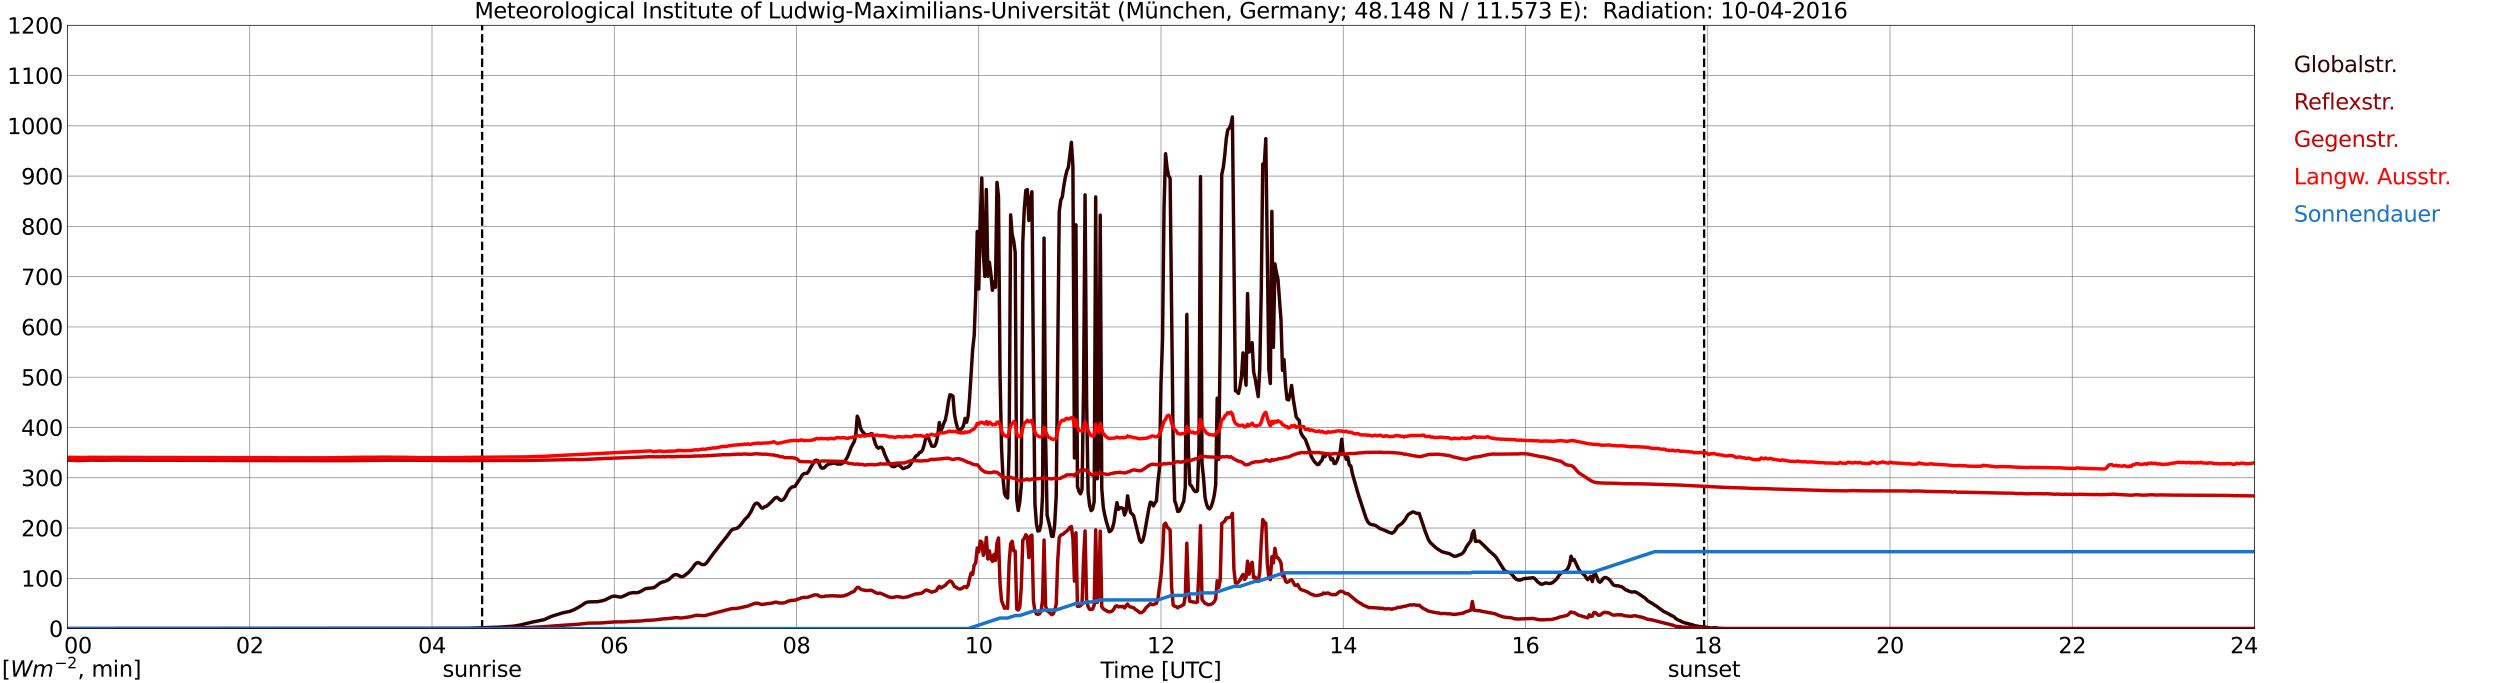 <?xml version="1.0" encoding="utf-8" standalone="no"?>
<!DOCTYPE svg PUBLIC "-//W3C//DTD SVG 1.1//EN"
  "http://www.w3.org/Graphics/SVG/1.1/DTD/svg11.dtd">
<svg xmlns:xlink="http://www.w3.org/1999/xlink" width="1085.4pt" height="296.64pt" viewBox="0 0 1085.4 296.64" xmlns="http://www.w3.org/2000/svg" version="1.1">
 <defs>
  <style type="text/css">*{stroke-linejoin: round; stroke-linecap: butt}</style>
 </defs>
 <g id="figure_1">
  <g id="patch_1">
   <path d="M 0 296.64 
L 1085.4 296.64 
L 1085.4 0 
L 0 0 
z
" style="fill: #ffffff"/>
  </g>
  <g id="axes_1">
   <g id="patch_2">
    <path d="M 29.306 272.909 
L 978.814 272.909 
L 978.814 10.976 
L 29.306 10.976 
z
" style="fill: #ffffff"/>
   </g>
   <g id="patch_3">
    <path d="M 978.814 272.909 
L 978.814 272.909 
L 978.814 10.976 
L 978.814 10.976 
z
" clip-path="url(#pc27f18e39c)" style="fill: #d3d3d3; opacity: 0.25; stroke: #d3d3d3; stroke-linejoin: miter"/>
   </g>
   <g id="matplotlib.axis_1">
    <g id="xtick_1">
     <g id="line2d_1">
      <path d="M 29.306 272.909 
L 29.306 10.976 
" clip-path="url(#pc27f18e39c)" style="fill: none; stroke: #808080; stroke-width: 0.3; stroke-linecap: square"/>
     </g>
     <g id="line2d_2"/>
     <g id="text_1">
      <!--    00 -->
      <g transform="translate(18.733 283.627) scale(0.095 -0.095)">
       <defs>
        <path id="DejaVuSans-20" transform="scale(0.016)"/>
        <path id="DejaVuSans-30" d="M 2034 4250 
Q 1547 4250 1301 3770 
Q 1056 3291 1056 2328 
Q 1056 1369 1301 889 
Q 1547 409 2034 409 
Q 2525 409 2770 889 
Q 3016 1369 3016 2328 
Q 3016 3291 2770 3770 
Q 2525 4250 2034 4250 
z
M 2034 4750 
Q 2819 4750 3233 4129 
Q 3647 3509 3647 2328 
Q 3647 1150 3233 529 
Q 2819 -91 2034 -91 
Q 1250 -91 836 529 
Q 422 1150 422 2328 
Q 422 3509 836 4129 
Q 1250 4750 2034 4750 
z
" transform="scale(0.016)"/>
       </defs>
       <use xlink:href="#DejaVuSans-20"/>
       <use xlink:href="#DejaVuSans-20" transform="translate(31.787 0)"/>
       <use xlink:href="#DejaVuSans-20" transform="translate(63.574 0)"/>
       <use xlink:href="#DejaVuSans-30" transform="translate(95.361 0)"/>
       <use xlink:href="#DejaVuSans-30" transform="translate(158.984 0)"/>
      </g>
     </g>
    </g>
    <g id="xtick_2">
     <g id="line2d_3">
      <path d="M 108.431 272.909 
L 108.431 10.976 
" clip-path="url(#pc27f18e39c)" style="fill: none; stroke: #808080; stroke-width: 0.3; stroke-linecap: square"/>
     </g>
     <g id="line2d_4"/>
     <g id="text_2">
      <!-- 02 -->
      <g transform="translate(102.387 283.627) scale(0.095 -0.095)">
       <defs>
        <path id="DejaVuSans-32" d="M 1228 531 
L 3431 531 
L 3431 0 
L 469 0 
L 469 531 
Q 828 903 1448 1529 
Q 2069 2156 2228 2338 
Q 2531 2678 2651 2914 
Q 2772 3150 2772 3378 
Q 2772 3750 2511 3984 
Q 2250 4219 1831 4219 
Q 1534 4219 1204 4116 
Q 875 4013 500 3803 
L 500 4441 
Q 881 4594 1212 4672 
Q 1544 4750 1819 4750 
Q 2544 4750 2975 4387 
Q 3406 4025 3406 3419 
Q 3406 3131 3298 2873 
Q 3191 2616 2906 2266 
Q 2828 2175 2409 1742 
Q 1991 1309 1228 531 
z
" transform="scale(0.016)"/>
       </defs>
       <use xlink:href="#DejaVuSans-30"/>
       <use xlink:href="#DejaVuSans-32" transform="translate(63.623 0)"/>
      </g>
     </g>
    </g>
    <g id="xtick_3">
     <g id="line2d_5">
      <path d="M 187.557 272.909 
L 187.557 10.976 
" clip-path="url(#pc27f18e39c)" style="fill: none; stroke: #808080; stroke-width: 0.3; stroke-linecap: square"/>
     </g>
     <g id="line2d_6"/>
     <g id="text_3">
      <!-- 04 -->
      <g transform="translate(181.513 283.627) scale(0.095 -0.095)">
       <defs>
        <path id="DejaVuSans-34" d="M 2419 4116 
L 825 1625 
L 2419 1625 
L 2419 4116 
z
M 2253 4666 
L 3047 4666 
L 3047 1625 
L 3713 1625 
L 3713 1100 
L 3047 1100 
L 3047 0 
L 2419 0 
L 2419 1100 
L 313 1100 
L 313 1709 
L 2253 4666 
z
" transform="scale(0.016)"/>
       </defs>
       <use xlink:href="#DejaVuSans-30"/>
       <use xlink:href="#DejaVuSans-34" transform="translate(63.623 0)"/>
      </g>
     </g>
    </g>
    <g id="xtick_4">
     <g id="line2d_7">
      <path d="M 266.683 272.909 
L 266.683 10.976 
" clip-path="url(#pc27f18e39c)" style="fill: none; stroke: #808080; stroke-width: 0.3; stroke-linecap: square"/>
     </g>
     <g id="line2d_8"/>
     <g id="text_4">
      <!-- 06 -->
      <g transform="translate(260.638 283.627) scale(0.095 -0.095)">
       <defs>
        <path id="DejaVuSans-36" d="M 2113 2584 
Q 1688 2584 1439 2293 
Q 1191 2003 1191 1497 
Q 1191 994 1439 701 
Q 1688 409 2113 409 
Q 2538 409 2786 701 
Q 3034 994 3034 1497 
Q 3034 2003 2786 2293 
Q 2538 2584 2113 2584 
z
M 3366 4563 
L 3366 3988 
Q 3128 4100 2886 4159 
Q 2644 4219 2406 4219 
Q 1781 4219 1451 3797 
Q 1122 3375 1075 2522 
Q 1259 2794 1537 2939 
Q 1816 3084 2150 3084 
Q 2853 3084 3261 2657 
Q 3669 2231 3669 1497 
Q 3669 778 3244 343 
Q 2819 -91 2113 -91 
Q 1303 -91 875 529 
Q 447 1150 447 2328 
Q 447 3434 972 4092 
Q 1497 4750 2381 4750 
Q 2619 4750 2861 4703 
Q 3103 4656 3366 4563 
z
" transform="scale(0.016)"/>
       </defs>
       <use xlink:href="#DejaVuSans-30"/>
       <use xlink:href="#DejaVuSans-36" transform="translate(63.623 0)"/>
      </g>
     </g>
    </g>
    <g id="xtick_5">
     <g id="line2d_9">
      <path d="M 345.808 272.909 
L 345.808 10.976 
" clip-path="url(#pc27f18e39c)" style="fill: none; stroke: #808080; stroke-width: 0.3; stroke-linecap: square"/>
     </g>
     <g id="line2d_10"/>
     <g id="text_5">
      <!-- 08 -->
      <g transform="translate(339.764 283.627) scale(0.095 -0.095)">
       <defs>
        <path id="DejaVuSans-38" d="M 2034 2216 
Q 1584 2216 1326 1975 
Q 1069 1734 1069 1313 
Q 1069 891 1326 650 
Q 1584 409 2034 409 
Q 2484 409 2743 651 
Q 3003 894 3003 1313 
Q 3003 1734 2745 1975 
Q 2488 2216 2034 2216 
z
M 1403 2484 
Q 997 2584 770 2862 
Q 544 3141 544 3541 
Q 544 4100 942 4425 
Q 1341 4750 2034 4750 
Q 2731 4750 3128 4425 
Q 3525 4100 3525 3541 
Q 3525 3141 3298 2862 
Q 3072 2584 2669 2484 
Q 3125 2378 3379 2068 
Q 3634 1759 3634 1313 
Q 3634 634 3220 271 
Q 2806 -91 2034 -91 
Q 1263 -91 848 271 
Q 434 634 434 1313 
Q 434 1759 690 2068 
Q 947 2378 1403 2484 
z
M 1172 3481 
Q 1172 3119 1398 2916 
Q 1625 2713 2034 2713 
Q 2441 2713 2670 2916 
Q 2900 3119 2900 3481 
Q 2900 3844 2670 4047 
Q 2441 4250 2034 4250 
Q 1625 4250 1398 4047 
Q 1172 3844 1172 3481 
z
" transform="scale(0.016)"/>
       </defs>
       <use xlink:href="#DejaVuSans-30"/>
       <use xlink:href="#DejaVuSans-38" transform="translate(63.623 0)"/>
      </g>
     </g>
    </g>
    <g id="xtick_6">
     <g id="line2d_11">
      <path d="M 424.934 272.909 
L 424.934 10.976 
" clip-path="url(#pc27f18e39c)" style="fill: none; stroke: #808080; stroke-width: 0.3; stroke-linecap: square"/>
     </g>
     <g id="line2d_12"/>
     <g id="text_6">
      <!-- 10 -->
      <g transform="translate(418.89 283.627) scale(0.095 -0.095)">
       <defs>
        <path id="DejaVuSans-31" d="M 794 531 
L 1825 531 
L 1825 4091 
L 703 3866 
L 703 4441 
L 1819 4666 
L 2450 4666 
L 2450 531 
L 3481 531 
L 3481 0 
L 794 0 
L 794 531 
z
" transform="scale(0.016)"/>
       </defs>
       <use xlink:href="#DejaVuSans-31"/>
       <use xlink:href="#DejaVuSans-30" transform="translate(63.623 0)"/>
      </g>
     </g>
    </g>
    <g id="xtick_7">
     <g id="line2d_13">
      <path d="M 504.06 272.909 
L 504.06 10.976 
" clip-path="url(#pc27f18e39c)" style="fill: none; stroke: #808080; stroke-width: 0.3; stroke-linecap: square"/>
     </g>
     <g id="line2d_14"/>
     <g id="text_7">
      <!-- 12 -->
      <g transform="translate(498.015 283.627) scale(0.095 -0.095)">
       <use xlink:href="#DejaVuSans-31"/>
       <use xlink:href="#DejaVuSans-32" transform="translate(63.623 0)"/>
      </g>
     </g>
    </g>
    <g id="xtick_8">
     <g id="line2d_15">
      <path d="M 583.185 272.909 
L 583.185 10.976 
" clip-path="url(#pc27f18e39c)" style="fill: none; stroke: #808080; stroke-width: 0.3; stroke-linecap: square"/>
     </g>
     <g id="line2d_16"/>
     <g id="text_8">
      <!-- 14 -->
      <g transform="translate(577.141 283.627) scale(0.095 -0.095)">
       <use xlink:href="#DejaVuSans-31"/>
       <use xlink:href="#DejaVuSans-34" transform="translate(63.623 0)"/>
      </g>
     </g>
    </g>
    <g id="xtick_9">
     <g id="line2d_17">
      <path d="M 662.311 272.909 
L 662.311 10.976 
" clip-path="url(#pc27f18e39c)" style="fill: none; stroke: #808080; stroke-width: 0.3; stroke-linecap: square"/>
     </g>
     <g id="line2d_18"/>
     <g id="text_9">
      <!-- 16 -->
      <g transform="translate(656.267 283.627) scale(0.095 -0.095)">
       <use xlink:href="#DejaVuSans-31"/>
       <use xlink:href="#DejaVuSans-36" transform="translate(63.623 0)"/>
      </g>
     </g>
    </g>
    <g id="xtick_10">
     <g id="line2d_19">
      <path d="M 741.437 272.909 
L 741.437 10.976 
" clip-path="url(#pc27f18e39c)" style="fill: none; stroke: #808080; stroke-width: 0.3; stroke-linecap: square"/>
     </g>
     <g id="line2d_20"/>
     <g id="text_10">
      <!-- 18 -->
      <g transform="translate(735.392 283.627) scale(0.095 -0.095)">
       <use xlink:href="#DejaVuSans-31"/>
       <use xlink:href="#DejaVuSans-38" transform="translate(63.623 0)"/>
      </g>
     </g>
    </g>
    <g id="xtick_11">
     <g id="line2d_21">
      <path d="M 820.562 272.909 
L 820.562 10.976 
" clip-path="url(#pc27f18e39c)" style="fill: none; stroke: #808080; stroke-width: 0.3; stroke-linecap: square"/>
     </g>
     <g id="line2d_22"/>
     <g id="text_11">
      <!-- 20 -->
      <g transform="translate(814.518 283.627) scale(0.095 -0.095)">
       <use xlink:href="#DejaVuSans-32"/>
       <use xlink:href="#DejaVuSans-30" transform="translate(63.623 0)"/>
      </g>
     </g>
    </g>
    <g id="xtick_12">
     <g id="line2d_23">
      <path d="M 899.688 272.909 
L 899.688 10.976 
" clip-path="url(#pc27f18e39c)" style="fill: none; stroke: #808080; stroke-width: 0.3; stroke-linecap: square"/>
     </g>
     <g id="line2d_24"/>
     <g id="text_12">
      <!-- 22 -->
      <g transform="translate(893.644 283.627) scale(0.095 -0.095)">
       <use xlink:href="#DejaVuSans-32"/>
       <use xlink:href="#DejaVuSans-32" transform="translate(63.623 0)"/>
      </g>
     </g>
    </g>
    <g id="xtick_13">
     <g id="line2d_25">
      <path d="M 978.814 272.909 
L 978.814 10.976 
" clip-path="url(#pc27f18e39c)" style="fill: none; stroke: #808080; stroke-width: 0.3; stroke-linecap: square"/>
     </g>
     <g id="line2d_26"/>
     <g id="text_13">
      <!-- 24    -->
      <g transform="translate(968.241 283.627) scale(0.095 -0.095)">
       <use xlink:href="#DejaVuSans-32"/>
       <use xlink:href="#DejaVuSans-34" transform="translate(63.623 0)"/>
       <use xlink:href="#DejaVuSans-20" transform="translate(127.246 0)"/>
       <use xlink:href="#DejaVuSans-20" transform="translate(159.033 0)"/>
       <use xlink:href="#DejaVuSans-20" transform="translate(190.82 0)"/>
      </g>
     </g>
    </g>
    <g id="text_14">
     <!-- Time [UTC] -->
     <g transform="translate(477.806 294.322) scale(0.095 -0.095)">
      <defs>
       <path id="DejaVuSans-54" d="M -19 4666 
L 3928 4666 
L 3928 4134 
L 2272 4134 
L 2272 0 
L 1638 0 
L 1638 4134 
L -19 4134 
L -19 4666 
z
" transform="scale(0.016)"/>
       <path id="DejaVuSans-69" d="M 603 3500 
L 1178 3500 
L 1178 0 
L 603 0 
L 603 3500 
z
M 603 4863 
L 1178 4863 
L 1178 4134 
L 603 4134 
L 603 4863 
z
" transform="scale(0.016)"/>
       <path id="DejaVuSans-6d" d="M 3328 2828 
Q 3544 3216 3844 3400 
Q 4144 3584 4550 3584 
Q 5097 3584 5394 3201 
Q 5691 2819 5691 2113 
L 5691 0 
L 5113 0 
L 5113 2094 
Q 5113 2597 4934 2840 
Q 4756 3084 4391 3084 
Q 3944 3084 3684 2787 
Q 3425 2491 3425 1978 
L 3425 0 
L 2847 0 
L 2847 2094 
Q 2847 2600 2669 2842 
Q 2491 3084 2119 3084 
Q 1678 3084 1418 2786 
Q 1159 2488 1159 1978 
L 1159 0 
L 581 0 
L 581 3500 
L 1159 3500 
L 1159 2956 
Q 1356 3278 1631 3431 
Q 1906 3584 2284 3584 
Q 2666 3584 2933 3390 
Q 3200 3197 3328 2828 
z
" transform="scale(0.016)"/>
       <path id="DejaVuSans-65" d="M 3597 1894 
L 3597 1613 
L 953 1613 
Q 991 1019 1311 708 
Q 1631 397 2203 397 
Q 2534 397 2845 478 
Q 3156 559 3463 722 
L 3463 178 
Q 3153 47 2828 -22 
Q 2503 -91 2169 -91 
Q 1331 -91 842 396 
Q 353 884 353 1716 
Q 353 2575 817 3079 
Q 1281 3584 2069 3584 
Q 2775 3584 3186 3129 
Q 3597 2675 3597 1894 
z
M 3022 2063 
Q 3016 2534 2758 2815 
Q 2500 3097 2075 3097 
Q 1594 3097 1305 2825 
Q 1016 2553 972 2059 
L 3022 2063 
z
" transform="scale(0.016)"/>
       <path id="DejaVuSans-5b" d="M 550 4863 
L 1875 4863 
L 1875 4416 
L 1125 4416 
L 1125 -397 
L 1875 -397 
L 1875 -844 
L 550 -844 
L 550 4863 
z
" transform="scale(0.016)"/>
       <path id="DejaVuSans-55" d="M 556 4666 
L 1191 4666 
L 1191 1831 
Q 1191 1081 1462 751 
Q 1734 422 2344 422 
Q 2950 422 3222 751 
Q 3494 1081 3494 1831 
L 3494 4666 
L 4128 4666 
L 4128 1753 
Q 4128 841 3676 375 
Q 3225 -91 2344 -91 
Q 1459 -91 1007 375 
Q 556 841 556 1753 
L 556 4666 
z
" transform="scale(0.016)"/>
       <path id="DejaVuSans-43" d="M 4122 4306 
L 4122 3641 
Q 3803 3938 3442 4084 
Q 3081 4231 2675 4231 
Q 1875 4231 1450 3742 
Q 1025 3253 1025 2328 
Q 1025 1406 1450 917 
Q 1875 428 2675 428 
Q 3081 428 3442 575 
Q 3803 722 4122 1019 
L 4122 359 
Q 3791 134 3420 21 
Q 3050 -91 2638 -91 
Q 1578 -91 968 557 
Q 359 1206 359 2328 
Q 359 3453 968 4101 
Q 1578 4750 2638 4750 
Q 3056 4750 3426 4639 
Q 3797 4528 4122 4306 
z
" transform="scale(0.016)"/>
       <path id="DejaVuSans-5d" d="M 1947 4863 
L 1947 -844 
L 622 -844 
L 622 -397 
L 1369 -397 
L 1369 4416 
L 622 4416 
L 622 4863 
L 1947 4863 
z
" transform="scale(0.016)"/>
      </defs>
      <use xlink:href="#DejaVuSans-54"/>
      <use xlink:href="#DejaVuSans-69" transform="translate(57.959 0)"/>
      <use xlink:href="#DejaVuSans-6d" transform="translate(85.742 0)"/>
      <use xlink:href="#DejaVuSans-65" transform="translate(183.154 0)"/>
      <use xlink:href="#DejaVuSans-20" transform="translate(244.678 0)"/>
      <use xlink:href="#DejaVuSans-5b" transform="translate(276.465 0)"/>
      <use xlink:href="#DejaVuSans-55" transform="translate(315.479 0)"/>
      <use xlink:href="#DejaVuSans-54" transform="translate(388.672 0)"/>
      <use xlink:href="#DejaVuSans-43" transform="translate(443.881 0)"/>
      <use xlink:href="#DejaVuSans-5d" transform="translate(513.705 0)"/>
     </g>
    </g>
   </g>
   <g id="matplotlib.axis_2">
    <g id="ytick_1">
     <g id="line2d_27">
      <path d="M 29.306 272.909 
L 978.814 272.909 
" clip-path="url(#pc27f18e39c)" style="fill: none; stroke: #808080; stroke-width: 0.3; stroke-linecap: square"/>
     </g>
     <g id="line2d_28"/>
     <g id="text_15">
      <!-- 0 -->
      <g transform="translate(21.261 276.518) scale(0.095 -0.095)">
       <use xlink:href="#DejaVuSans-30"/>
      </g>
     </g>
    </g>
    <g id="ytick_2">
     <g id="line2d_29">
      <path d="M 29.306 251.081 
L 978.814 251.081 
" clip-path="url(#pc27f18e39c)" style="fill: none; stroke: #808080; stroke-width: 0.3; stroke-linecap: square"/>
     </g>
     <g id="line2d_30"/>
     <g id="text_16">
      <!-- 100 -->
      <g transform="translate(9.173 254.69) scale(0.095 -0.095)">
       <use xlink:href="#DejaVuSans-31"/>
       <use xlink:href="#DejaVuSans-30" transform="translate(63.623 0)"/>
       <use xlink:href="#DejaVuSans-30" transform="translate(127.246 0)"/>
      </g>
     </g>
    </g>
    <g id="ytick_3">
     <g id="line2d_31">
      <path d="M 29.306 229.253 
L 978.814 229.253 
" clip-path="url(#pc27f18e39c)" style="fill: none; stroke: #808080; stroke-width: 0.3; stroke-linecap: square"/>
     </g>
     <g id="line2d_32"/>
     <g id="text_17">
      <!-- 200 -->
      <g transform="translate(9.173 232.863) scale(0.095 -0.095)">
       <use xlink:href="#DejaVuSans-32"/>
       <use xlink:href="#DejaVuSans-30" transform="translate(63.623 0)"/>
       <use xlink:href="#DejaVuSans-30" transform="translate(127.246 0)"/>
      </g>
     </g>
    </g>
    <g id="ytick_4">
     <g id="line2d_33">
      <path d="M 29.306 207.426 
L 978.814 207.426 
" clip-path="url(#pc27f18e39c)" style="fill: none; stroke: #808080; stroke-width: 0.3; stroke-linecap: square"/>
     </g>
     <g id="line2d_34"/>
     <g id="text_18">
      <!-- 300 -->
      <g transform="translate(9.173 211.035) scale(0.095 -0.095)">
       <defs>
        <path id="DejaVuSans-33" d="M 2597 2516 
Q 3050 2419 3304 2112 
Q 3559 1806 3559 1356 
Q 3559 666 3084 287 
Q 2609 -91 1734 -91 
Q 1441 -91 1130 -33 
Q 819 25 488 141 
L 488 750 
Q 750 597 1062 519 
Q 1375 441 1716 441 
Q 2309 441 2620 675 
Q 2931 909 2931 1356 
Q 2931 1769 2642 2001 
Q 2353 2234 1838 2234 
L 1294 2234 
L 1294 2753 
L 1863 2753 
Q 2328 2753 2575 2939 
Q 2822 3125 2822 3475 
Q 2822 3834 2567 4026 
Q 2313 4219 1838 4219 
Q 1578 4219 1281 4162 
Q 984 4106 628 3988 
L 628 4550 
Q 988 4650 1302 4700 
Q 1616 4750 1894 4750 
Q 2613 4750 3031 4423 
Q 3450 4097 3450 3541 
Q 3450 3153 3228 2886 
Q 3006 2619 2597 2516 
z
" transform="scale(0.016)"/>
       </defs>
       <use xlink:href="#DejaVuSans-33"/>
       <use xlink:href="#DejaVuSans-30" transform="translate(63.623 0)"/>
       <use xlink:href="#DejaVuSans-30" transform="translate(127.246 0)"/>
      </g>
     </g>
    </g>
    <g id="ytick_5">
     <g id="line2d_35">
      <path d="M 29.306 185.598 
L 978.814 185.598 
" clip-path="url(#pc27f18e39c)" style="fill: none; stroke: #808080; stroke-width: 0.3; stroke-linecap: square"/>
     </g>
     <g id="line2d_36"/>
     <g id="text_19">
      <!-- 400 -->
      <g transform="translate(9.173 189.207) scale(0.095 -0.095)">
       <use xlink:href="#DejaVuSans-34"/>
       <use xlink:href="#DejaVuSans-30" transform="translate(63.623 0)"/>
       <use xlink:href="#DejaVuSans-30" transform="translate(127.246 0)"/>
      </g>
     </g>
    </g>
    <g id="ytick_6">
     <g id="line2d_37">
      <path d="M 29.306 163.77 
L 978.814 163.77 
" clip-path="url(#pc27f18e39c)" style="fill: none; stroke: #808080; stroke-width: 0.3; stroke-linecap: square"/>
     </g>
     <g id="line2d_38"/>
     <g id="text_20">
      <!-- 500 -->
      <g transform="translate(9.173 167.379) scale(0.095 -0.095)">
       <defs>
        <path id="DejaVuSans-35" d="M 691 4666 
L 3169 4666 
L 3169 4134 
L 1269 4134 
L 1269 2991 
Q 1406 3038 1543 3061 
Q 1681 3084 1819 3084 
Q 2600 3084 3056 2656 
Q 3513 2228 3513 1497 
Q 3513 744 3044 326 
Q 2575 -91 1722 -91 
Q 1428 -91 1123 -41 
Q 819 9 494 109 
L 494 744 
Q 775 591 1075 516 
Q 1375 441 1709 441 
Q 2250 441 2565 725 
Q 2881 1009 2881 1497 
Q 2881 1984 2565 2268 
Q 2250 2553 1709 2553 
Q 1456 2553 1204 2497 
Q 953 2441 691 2322 
L 691 4666 
z
" transform="scale(0.016)"/>
       </defs>
       <use xlink:href="#DejaVuSans-35"/>
       <use xlink:href="#DejaVuSans-30" transform="translate(63.623 0)"/>
       <use xlink:href="#DejaVuSans-30" transform="translate(127.246 0)"/>
      </g>
     </g>
    </g>
    <g id="ytick_7">
     <g id="line2d_39">
      <path d="M 29.306 141.942 
L 978.814 141.942 
" clip-path="url(#pc27f18e39c)" style="fill: none; stroke: #808080; stroke-width: 0.3; stroke-linecap: square"/>
     </g>
     <g id="line2d_40"/>
     <g id="text_21">
      <!-- 600 -->
      <g transform="translate(9.173 145.551) scale(0.095 -0.095)">
       <use xlink:href="#DejaVuSans-36"/>
       <use xlink:href="#DejaVuSans-30" transform="translate(63.623 0)"/>
       <use xlink:href="#DejaVuSans-30" transform="translate(127.246 0)"/>
      </g>
     </g>
    </g>
    <g id="ytick_8">
     <g id="line2d_41">
      <path d="M 29.306 120.114 
L 978.814 120.114 
" clip-path="url(#pc27f18e39c)" style="fill: none; stroke: #808080; stroke-width: 0.3; stroke-linecap: square"/>
     </g>
     <g id="line2d_42"/>
     <g id="text_22">
      <!-- 700 -->
      <g transform="translate(9.173 123.724) scale(0.095 -0.095)">
       <defs>
        <path id="DejaVuSans-37" d="M 525 4666 
L 3525 4666 
L 3525 4397 
L 1831 0 
L 1172 0 
L 2766 4134 
L 525 4134 
L 525 4666 
z
" transform="scale(0.016)"/>
       </defs>
       <use xlink:href="#DejaVuSans-37"/>
       <use xlink:href="#DejaVuSans-30" transform="translate(63.623 0)"/>
       <use xlink:href="#DejaVuSans-30" transform="translate(127.246 0)"/>
      </g>
     </g>
    </g>
    <g id="ytick_9">
     <g id="line2d_43">
      <path d="M 29.306 98.287 
L 978.814 98.287 
" clip-path="url(#pc27f18e39c)" style="fill: none; stroke: #808080; stroke-width: 0.3; stroke-linecap: square"/>
     </g>
     <g id="line2d_44"/>
     <g id="text_23">
      <!-- 800 -->
      <g transform="translate(9.173 101.896) scale(0.095 -0.095)">
       <use xlink:href="#DejaVuSans-38"/>
       <use xlink:href="#DejaVuSans-30" transform="translate(63.623 0)"/>
       <use xlink:href="#DejaVuSans-30" transform="translate(127.246 0)"/>
      </g>
     </g>
    </g>
    <g id="ytick_10">
     <g id="line2d_45">
      <path d="M 29.306 76.459 
L 978.814 76.459 
" clip-path="url(#pc27f18e39c)" style="fill: none; stroke: #808080; stroke-width: 0.3; stroke-linecap: square"/>
     </g>
     <g id="line2d_46"/>
     <g id="text_24">
      <!-- 900 -->
      <g transform="translate(9.173 80.068) scale(0.095 -0.095)">
       <defs>
        <path id="DejaVuSans-39" d="M 703 97 
L 703 672 
Q 941 559 1184 500 
Q 1428 441 1663 441 
Q 2288 441 2617 861 
Q 2947 1281 2994 2138 
Q 2813 1869 2534 1725 
Q 2256 1581 1919 1581 
Q 1219 1581 811 2004 
Q 403 2428 403 3163 
Q 403 3881 828 4315 
Q 1253 4750 1959 4750 
Q 2769 4750 3195 4129 
Q 3622 3509 3622 2328 
Q 3622 1225 3098 567 
Q 2575 -91 1691 -91 
Q 1453 -91 1209 -44 
Q 966 3 703 97 
z
M 1959 2075 
Q 2384 2075 2632 2365 
Q 2881 2656 2881 3163 
Q 2881 3666 2632 3958 
Q 2384 4250 1959 4250 
Q 1534 4250 1286 3958 
Q 1038 3666 1038 3163 
Q 1038 2656 1286 2365 
Q 1534 2075 1959 2075 
z
" transform="scale(0.016)"/>
       </defs>
       <use xlink:href="#DejaVuSans-39"/>
       <use xlink:href="#DejaVuSans-30" transform="translate(63.623 0)"/>
       <use xlink:href="#DejaVuSans-30" transform="translate(127.246 0)"/>
      </g>
     </g>
    </g>
    <g id="ytick_11">
     <g id="line2d_47">
      <path d="M 29.306 54.631 
L 978.814 54.631 
" clip-path="url(#pc27f18e39c)" style="fill: none; stroke: #808080; stroke-width: 0.3; stroke-linecap: square"/>
     </g>
     <g id="line2d_48"/>
     <g id="text_25">
      <!-- 1000 -->
      <g transform="translate(3.128 58.24) scale(0.095 -0.095)">
       <use xlink:href="#DejaVuSans-31"/>
       <use xlink:href="#DejaVuSans-30" transform="translate(63.623 0)"/>
       <use xlink:href="#DejaVuSans-30" transform="translate(127.246 0)"/>
       <use xlink:href="#DejaVuSans-30" transform="translate(190.869 0)"/>
      </g>
     </g>
    </g>
    <g id="ytick_12">
     <g id="line2d_49">
      <path d="M 29.306 32.803 
L 978.814 32.803 
" clip-path="url(#pc27f18e39c)" style="fill: none; stroke: #808080; stroke-width: 0.3; stroke-linecap: square"/>
     </g>
     <g id="line2d_50"/>
     <g id="text_26">
      <!-- 1100 -->
      <g transform="translate(3.128 36.413) scale(0.095 -0.095)">
       <use xlink:href="#DejaVuSans-31"/>
       <use xlink:href="#DejaVuSans-31" transform="translate(63.623 0)"/>
       <use xlink:href="#DejaVuSans-30" transform="translate(127.246 0)"/>
       <use xlink:href="#DejaVuSans-30" transform="translate(190.869 0)"/>
      </g>
     </g>
    </g>
    <g id="ytick_13">
     <g id="line2d_51">
      <path d="M 29.306 10.976 
L 978.814 10.976 
" clip-path="url(#pc27f18e39c)" style="fill: none; stroke: #808080; stroke-width: 0.3; stroke-linecap: square"/>
     </g>
     <g id="line2d_52"/>
     <g id="text_27">
      <!-- 1200 -->
      <g transform="translate(3.128 14.585) scale(0.095 -0.095)">
       <use xlink:href="#DejaVuSans-31"/>
       <use xlink:href="#DejaVuSans-32" transform="translate(63.623 0)"/>
       <use xlink:href="#DejaVuSans-30" transform="translate(127.246 0)"/>
       <use xlink:href="#DejaVuSans-30" transform="translate(190.869 0)"/>
      </g>
     </g>
    </g>
   </g>
   <g id="line2d_53">
    <path d="M 209.317 272.909 
L 209.317 10.976 
" clip-path="url(#pc27f18e39c)" style="fill: none; stroke-dasharray: 3.7,1.6; stroke-dashoffset: 0; stroke: #000000"/>
   </g>
   <g id="line2d_54">
    <path d="M 739.854 272.909 
L 739.854 10.976 
" clip-path="url(#pc27f18e39c)" style="fill: none; stroke-dasharray: 3.7,1.6; stroke-dashoffset: 0; stroke: #000000"/>
   </g>
   <g id="line2d_55">
    <path d="M 29.306 272.909 
L 202.723 272.8 
L 217.229 272.258 
L 223.164 271.831 
L 225.801 271.366 
L 231.076 270.089 
L 233.054 269.7 
L 236.351 269.004 
L 238.329 268.074 
L 239.648 267.513 
L 244.264 266.079 
L 247.561 265.402 
L 249.539 264.549 
L 251.517 263.464 
L 254.155 261.74 
L 254.814 261.469 
L 256.133 261.294 
L 259.43 261.237 
L 261.408 260.849 
L 262.726 260.463 
L 264.705 259.474 
L 265.364 259.068 
L 266.683 258.778 
L 269.32 259.242 
L 269.98 259.127 
L 271.298 258.564 
L 273.277 257.557 
L 275.255 257.267 
L 275.914 257.363 
L 276.573 257.324 
L 277.892 256.937 
L 279.87 255.776 
L 280.53 255.523 
L 281.849 255.368 
L 283.167 255.252 
L 283.827 255.137 
L 284.486 254.748 
L 286.464 253.238 
L 287.124 252.851 
L 289.102 252.288 
L 290.42 251.553 
L 292.399 249.811 
L 293.058 249.481 
L 293.717 249.481 
L 294.377 249.712 
L 295.696 250.391 
L 296.355 250.352 
L 297.014 250.022 
L 298.992 248.492 
L 300.311 246.982 
L 301.63 245.122 
L 302.289 244.522 
L 302.949 244.231 
L 303.608 244.426 
L 304.267 244.851 
L 304.927 245.122 
L 305.586 245.142 
L 306.246 244.891 
L 306.905 244.212 
L 309.543 240.551 
L 313.499 235.439 
L 315.477 233.019 
L 317.455 230.288 
L 318.114 229.823 
L 318.774 229.609 
L 319.433 229.513 
L 320.093 229.26 
L 320.752 228.795 
L 322.071 227.284 
L 323.39 225.503 
L 324.708 224.244 
L 326.027 222.192 
L 327.346 219.383 
L 328.005 218.588 
L 328.665 218.414 
L 329.324 218.822 
L 330.643 220.544 
L 331.302 220.564 
L 331.961 220.003 
L 332.621 219.828 
L 333.28 219.402 
L 335.258 217.543 
L 335.918 216.768 
L 336.577 216.207 
L 337.236 215.917 
L 337.896 216.323 
L 338.555 216.982 
L 339.215 217.252 
L 339.874 217.001 
L 340.533 216.419 
L 341.193 215.336 
L 341.852 213.941 
L 342.512 212.817 
L 343.171 211.966 
L 343.83 211.461 
L 345.149 211.132 
L 347.127 208.131 
L 348.446 206.057 
L 349.105 205.631 
L 350.424 205.417 
L 351.083 204.586 
L 351.743 203.326 
L 353.062 201.157 
L 353.721 200.015 
L 354.38 199.781 
L 355.04 199.956 
L 356.359 202.94 
L 357.018 203.287 
L 357.677 203.152 
L 358.337 202.65 
L 358.996 201.931 
L 359.655 201.565 
L 361.634 201.061 
L 362.952 201.157 
L 363.612 201.506 
L 364.271 201.447 
L 364.93 201.506 
L 365.59 201.235 
L 366.249 200.81 
L 367.568 199.046 
L 368.227 197.71 
L 369.546 194.165 
L 370.865 191.744 
L 371.524 189.11 
L 372.184 180.687 
L 372.843 182.138 
L 373.502 185.604 
L 374.162 187.038 
L 375.481 188.51 
L 376.14 188.8 
L 377.459 188.743 
L 378.118 188.298 
L 378.777 188.394 
L 380.096 192.81 
L 380.756 194.126 
L 381.415 194.591 
L 382.074 194.185 
L 382.734 194.224 
L 383.393 195.095 
L 384.053 197.169 
L 385.371 200.054 
L 386.69 201.951 
L 387.349 202.532 
L 388.009 202.63 
L 388.668 202.436 
L 389.328 201.99 
L 389.987 201.912 
L 390.646 202.067 
L 391.965 203.442 
L 392.624 203.307 
L 393.284 202.997 
L 393.943 202.842 
L 394.603 202.436 
L 395.262 201.739 
L 395.921 200.345 
L 396.581 199.666 
L 397.24 198.581 
L 397.899 197.786 
L 398.559 197.459 
L 399.218 196.411 
L 399.878 196.276 
L 400.537 195.385 
L 401.196 193.353 
L 401.856 190.524 
L 402.515 188.898 
L 403.175 190.195 
L 404.493 193.663 
L 405.153 193.74 
L 405.812 193.643 
L 406.471 192.17 
L 407.131 189.169 
L 407.79 183.454 
L 408.45 187.174 
L 409.109 185.683 
L 409.768 183.745 
L 410.428 182.313 
L 411.087 179.097 
L 411.746 174.583 
L 412.406 171.427 
L 413.065 171.486 
L 413.725 172.047 
L 414.384 179.774 
L 415.043 183.339 
L 415.703 185.722 
L 416.362 186.824 
L 417.022 186.495 
L 417.681 185.993 
L 418.34 184.694 
L 419 181.653 
L 419.659 183.319 
L 420.318 180.667 
L 420.978 172.436 
L 422.297 151.614 
L 422.956 145.668 
L 423.615 128.005 
L 424.275 100.483 
L 424.934 125.526 
L 425.593 95.622 
L 426.253 77.24 
L 426.912 110.069 
L 427.572 120.005 
L 428.231 82.256 
L 428.89 119.946 
L 429.55 113.885 
L 430.209 118.979 
L 430.869 126.03 
L 431.528 122.369 
L 432.187 124.731 
L 432.847 79.216 
L 433.506 85.28 
L 434.165 162.091 
L 434.825 194.399 
L 435.484 207.86 
L 436.144 214.443 
L 436.803 215.644 
L 437.462 216.207 
L 438.122 195.774 
L 438.781 93.277 
L 439.44 101.683 
L 440.1 104.549 
L 440.759 109.604 
L 441.419 216.923 
L 442.078 221.629 
L 442.737 217.931 
L 443.397 211.036 
L 444.056 105.073 
L 444.716 90.606 
L 445.375 82.625 
L 446.034 82.355 
L 446.694 95.737 
L 447.353 87.506 
L 448.012 83.245 
L 448.672 159.476 
L 449.331 218.704 
L 449.991 227.653 
L 450.65 230.578 
L 451.309 230.325 
L 451.969 227.324 
L 452.628 215.063 
L 453.287 103.368 
L 453.947 189.4 
L 454.606 223.702 
L 455.925 229.26 
L 456.584 232.844 
L 457.244 232.864 
L 457.903 227.789 
L 458.563 215.373 
L 459.881 91.786 
L 460.541 86.886 
L 461.2 85.472 
L 461.859 80.785 
L 462.519 76.989 
L 463.178 74.16 
L 463.838 72.709 
L 465.156 61.784 
L 465.816 72.264 
L 466.475 198.814 
L 467.134 97.597 
L 467.794 211.267 
L 468.453 213.341 
L 469.113 214.386 
L 469.772 212.527 
L 470.431 168.697 
L 471.091 84.601 
L 471.75 173.307 
L 472.409 213.553 
L 473.069 219.479 
L 473.728 221.688 
L 474.388 221.048 
L 475.047 217.678 
L 475.706 85.491 
L 476.366 207.877 
L 477.025 200.091 
L 477.685 93.393 
L 478.344 212.081 
L 479.003 220.313 
L 479.663 223.722 
L 480.322 226.413 
L 481.641 230.849 
L 482.3 230.46 
L 482.96 229.395 
L 483.619 226.937 
L 484.278 222.172 
L 484.938 218.222 
L 485.597 221.144 
L 486.256 220.507 
L 486.916 220.428 
L 487.575 220.758 
L 488.235 223.604 
L 488.894 221.823 
L 489.553 215.277 
L 490.213 219.343 
L 490.872 222.578 
L 491.532 223.139 
L 492.191 223.973 
L 494.828 234.645 
L 495.488 235.459 
L 496.147 234.741 
L 496.807 232.128 
L 498.785 220.778 
L 499.444 218.027 
L 500.103 218.259 
L 500.763 219.634 
L 501.422 218.394 
L 502.082 217.427 
L 502.741 209.08 
L 503.4 203.27 
L 504.06 166.625 
L 504.719 147.759 
L 505.379 90.062 
L 506.038 66.743 
L 506.697 72.96 
L 507.357 76.291 
L 508.016 77.395 
L 509.335 193.294 
L 509.994 217.407 
L 510.654 219.267 
L 511.313 222.054 
L 511.972 221.919 
L 512.632 220.738 
L 513.95 217.484 
L 514.61 211.346 
L 515.269 136.507 
L 515.929 195.27 
L 516.588 210.337 
L 517.247 210.9 
L 518.566 213.166 
L 519.226 213.457 
L 519.885 213.088 
L 520.544 193.934 
L 521.204 76.699 
L 521.863 201.235 
L 522.522 207.491 
L 523.182 215.973 
L 523.841 218.937 
L 524.501 220.507 
L 525.16 220.952 
L 525.819 220.003 
L 526.479 218.047 
L 527.138 215.257 
L 527.797 210.591 
L 528.457 172.881 
L 529.116 199.395 
L 529.776 148.264 
L 530.435 75.75 
L 531.094 72.768 
L 531.754 67.228 
L 532.413 60.062 
L 533.073 56.303 
L 533.732 55.646 
L 534.391 54.192 
L 535.051 50.785 
L 536.369 169.666 
L 537.029 169.917 
L 537.688 170.788 
L 538.348 167.902 
L 539.007 163.486 
L 539.666 153.221 
L 540.326 161.085 
L 540.985 167.245 
L 541.644 127.442 
L 542.304 152.874 
L 542.963 149.813 
L 543.623 148.787 
L 544.282 161.472 
L 544.941 164.396 
L 546.26 172.182 
L 546.919 160.542 
L 547.579 126.94 
L 548.238 71.198 
L 548.898 71.703 
L 549.557 60.217 
L 550.876 160.155 
L 551.535 166.49 
L 552.195 91.767 
L 552.854 150.8 
L 553.513 114.564 
L 554.173 118.379 
L 554.832 121.129 
L 556.151 138.947 
L 556.81 160.775 
L 557.47 156.126 
L 558.129 167.245 
L 558.788 173.363 
L 559.448 173.656 
L 560.107 171.215 
L 560.766 167.341 
L 561.426 172.901 
L 562.745 181.014 
L 563.404 181.867 
L 564.063 182.524 
L 564.723 187.774 
L 565.382 189.033 
L 566.042 189.963 
L 566.701 190.66 
L 568.679 196.005 
L 569.338 198.251 
L 570.657 200.421 
L 571.976 201.739 
L 572.635 201.565 
L 573.295 200.5 
L 573.954 199.821 
L 574.613 197.439 
L 575.273 198.271 
L 575.932 197.225 
L 576.592 196.974 
L 577.251 197.631 
L 577.91 199.589 
L 578.57 199.124 
L 579.229 201.235 
L 579.889 201.157 
L 580.548 199.88 
L 581.867 195.811 
L 582.526 190.699 
L 583.185 197.225 
L 583.845 197.304 
L 584.504 199.434 
L 585.164 198.485 
L 585.823 201.912 
L 586.482 202.261 
L 587.142 205.612 
L 589.779 214.888 
L 593.076 224.942 
L 593.736 226.335 
L 594.395 227.228 
L 595.054 227.594 
L 595.714 227.808 
L 596.373 227.904 
L 597.692 228.389 
L 599.011 229.454 
L 600.989 230.15 
L 601.648 230.5 
L 602.307 230.714 
L 602.967 231.1 
L 604.286 231.508 
L 604.945 231.139 
L 605.604 230.519 
L 606.264 229.378 
L 606.923 228.465 
L 608.901 227.053 
L 610.22 225.309 
L 610.879 224.108 
L 611.539 223.294 
L 612.858 222.502 
L 613.517 222.249 
L 614.176 222.463 
L 614.836 222.812 
L 615.495 222.947 
L 616.154 222.908 
L 618.792 230.77 
L 620.111 234.18 
L 620.77 235.304 
L 622.748 237.24 
L 624.067 238.305 
L 626.045 239.545 
L 629.342 240.416 
L 631.32 241.54 
L 632.639 241.346 
L 633.298 240.997 
L 634.617 240.475 
L 635.276 239.875 
L 635.936 238.925 
L 636.595 237.57 
L 637.255 236.504 
L 638.573 234.819 
L 639.233 231.643 
L 639.892 230.404 
L 640.552 234.994 
L 641.211 235.014 
L 641.87 234.876 
L 642.53 235.186 
L 645.167 237.744 
L 646.486 239.1 
L 649.123 241.405 
L 649.783 242.295 
L 653.08 247.525 
L 653.739 248.086 
L 655.717 248.783 
L 656.377 249.346 
L 657.695 250.952 
L 658.355 251.513 
L 659.014 251.747 
L 659.674 251.843 
L 660.333 251.747 
L 661.652 251.205 
L 664.949 250.913 
L 665.608 250.817 
L 666.267 251.127 
L 667.586 252.618 
L 668.905 253.548 
L 669.564 253.663 
L 670.883 253.122 
L 671.542 253.122 
L 672.202 253.297 
L 672.861 253.336 
L 673.521 253.198 
L 674.18 252.871 
L 675.499 251.688 
L 676.158 250.933 
L 676.817 249.867 
L 677.477 249.036 
L 678.136 248.59 
L 679.455 247.951 
L 680.114 247.525 
L 680.774 246.652 
L 681.433 245.046 
L 682.092 241.481 
L 682.752 243.282 
L 683.411 242.896 
L 685.389 247.08 
L 686.049 248.047 
L 688.027 249.771 
L 688.686 250.837 
L 689.346 251.688 
L 690.005 250.876 
L 690.664 250.256 
L 691.324 252.502 
L 691.983 249.501 
L 692.643 249.073 
L 693.302 250.507 
L 693.961 252.327 
L 694.621 252.773 
L 695.28 252.251 
L 695.939 251.223 
L 696.599 250.778 
L 697.258 250.741 
L 698.577 251.533 
L 699.236 252.271 
L 699.896 253.257 
L 700.555 254.032 
L 701.215 254.246 
L 701.874 254.342 
L 702.533 254.303 
L 703.193 254.613 
L 703.852 254.672 
L 704.511 255.001 
L 705.83 256.143 
L 706.49 256.241 
L 707.149 256.686 
L 708.468 257.053 
L 709.786 256.918 
L 711.105 257.538 
L 714.402 259.803 
L 715.062 260.578 
L 715.721 261.083 
L 717.699 262.187 
L 718.358 262.728 
L 719.018 263.058 
L 722.315 265.479 
L 724.293 266.408 
L 725.612 267.223 
L 726.271 267.493 
L 726.93 267.899 
L 727.59 268.578 
L 728.249 269.004 
L 729.568 269.565 
L 730.227 269.973 
L 731.546 270.455 
L 732.865 270.746 
L 733.524 270.999 
L 734.184 271.075 
L 736.162 271.734 
L 736.821 271.793 
L 737.48 271.985 
L 739.459 272.121 
L 740.118 272.315 
L 740.777 272.335 
L 742.756 272.684 
L 744.734 272.49 
L 746.052 272.78 
L 748.69 272.909 
L 978.154 272.909 
L 978.154 272.909 
" clip-path="url(#pc27f18e39c)" style="fill: none; stroke: #330000; stroke-width: 1.5; stroke-linecap: square"/>
   </g>
   <g id="line2d_56">
    <path d="M 29.306 272.909 
L 217.229 272.909 
L 217.889 272.776 
L 223.823 272.699 
L 234.373 272.175 
L 237.67 271.981 
L 240.967 271.71 
L 250.858 271.034 
L 255.473 270.549 
L 260.748 270.471 
L 266.683 270.025 
L 271.298 269.969 
L 273.277 269.794 
L 278.552 269.58 
L 280.53 269.349 
L 283.827 269.213 
L 287.783 268.709 
L 289.761 268.574 
L 293.717 268.129 
L 295.696 268.34 
L 299.652 267.779 
L 302.289 267.12 
L 303.608 267.179 
L 304.927 267.295 
L 306.246 267.218 
L 308.224 266.655 
L 317.455 264.293 
L 318.774 264.176 
L 319.433 264.234 
L 321.411 263.868 
L 324.049 263.265 
L 324.708 263.11 
L 327.346 262.065 
L 328.005 261.89 
L 329.324 261.929 
L 329.983 262.259 
L 330.643 262.453 
L 335.258 261.814 
L 336.577 261.465 
L 337.236 261.445 
L 337.896 261.698 
L 338.555 261.814 
L 339.874 261.794 
L 340.533 261.698 
L 341.193 261.484 
L 341.852 261.098 
L 343.83 260.594 
L 344.49 260.69 
L 345.808 260.399 
L 346.468 260.052 
L 347.127 259.934 
L 347.787 259.568 
L 349.105 259.334 
L 350.424 259.373 
L 351.083 259.199 
L 351.743 258.889 
L 352.402 258.734 
L 353.721 258.249 
L 355.04 258.348 
L 355.699 258.793 
L 356.359 259.005 
L 357.677 259.024 
L 358.337 258.793 
L 361.634 258.638 
L 362.293 258.753 
L 362.952 258.657 
L 363.612 258.869 
L 364.271 258.734 
L 364.93 258.869 
L 365.59 258.734 
L 366.249 258.753 
L 366.909 258.444 
L 367.568 258.328 
L 368.887 257.669 
L 369.546 257.243 
L 370.865 256.739 
L 371.524 255.772 
L 372.184 255.017 
L 372.843 255.093 
L 373.502 255.693 
L 374.162 256.023 
L 376.14 256.409 
L 376.799 256.333 
L 377.459 256.372 
L 378.118 256.237 
L 378.777 256.488 
L 380.096 257.282 
L 380.756 257.553 
L 381.415 257.629 
L 382.074 257.474 
L 385.371 258.928 
L 386.031 259.199 
L 387.349 259.413 
L 388.009 259.314 
L 389.328 259.005 
L 391.306 259.277 
L 391.965 259.45 
L 393.943 259.159 
L 397.24 257.959 
L 397.899 257.784 
L 398.559 257.883 
L 399.218 257.612 
L 399.878 257.629 
L 400.537 257.282 
L 401.856 256.237 
L 402.515 256.178 
L 404.493 257.108 
L 405.153 256.837 
L 405.812 256.739 
L 406.471 256.448 
L 407.131 255.364 
L 407.79 254.569 
L 408.45 255.287 
L 410.428 254.104 
L 411.087 253.273 
L 412.406 252.207 
L 413.065 252.458 
L 413.725 253.408 
L 414.384 254.667 
L 415.043 254.899 
L 415.703 255.403 
L 416.362 255.693 
L 417.022 255.733 
L 417.681 255.403 
L 418.34 254.899 
L 419 254.648 
L 419.659 255.093 
L 420.318 254.067 
L 420.978 251.026 
L 421.637 248.759 
L 422.297 249.418 
L 422.956 245.292 
L 423.615 244.402 
L 424.275 237.952 
L 424.934 239.617 
L 425.593 234.931 
L 426.253 235.319 
L 426.912 241.128 
L 427.572 239.772 
L 428.231 233.344 
L 428.89 242.717 
L 429.55 239.211 
L 430.209 242.621 
L 430.869 243.705 
L 431.528 240.702 
L 432.187 243.337 
L 432.847 235.745 
L 433.506 233.575 
L 434.165 253.273 
L 434.825 260.749 
L 436.144 264.119 
L 436.803 263.499 
L 437.462 264.119 
L 438.122 244.325 
L 438.781 236.151 
L 439.44 235.009 
L 440.1 239.115 
L 440.759 239.27 
L 441.419 264.429 
L 442.078 264.835 
L 442.737 263.673 
L 443.397 255.113 
L 444.056 234.505 
L 444.716 233.711 
L 445.375 232.161 
L 446.034 233.169 
L 446.694 242.057 
L 447.353 232.8 
L 448.012 232.335 
L 448.672 260.768 
L 449.331 265.359 
L 449.991 266.559 
L 450.65 266.694 
L 451.309 266.5 
L 451.969 265.359 
L 452.628 260.633 
L 453.287 234.466 
L 453.947 263.11 
L 454.606 265.125 
L 455.925 266.171 
L 456.584 266.849 
L 457.244 266.539 
L 457.903 265.029 
L 458.563 262.375 
L 459.222 243.317 
L 459.881 233.324 
L 460.541 232.316 
L 461.2 232.084 
L 461.859 231.639 
L 462.519 231 
L 463.178 230.554 
L 463.838 229.856 
L 464.497 228.946 
L 465.156 228.579 
L 465.816 233.885 
L 466.475 252.284 
L 467.134 231.309 
L 467.794 263.209 
L 468.453 263.305 
L 469.113 262.938 
L 469.772 262.375 
L 470.431 242.736 
L 471.091 230.495 
L 471.75 260.613 
L 472.409 263.42 
L 473.069 264.544 
L 473.728 264.544 
L 474.388 264.429 
L 475.047 262.724 
L 475.706 230.05 
L 476.366 261.563 
L 477.025 257.784 
L 477.685 230.611 
L 478.344 263.403 
L 479.003 264.293 
L 479.663 264.795 
L 480.322 265.049 
L 480.981 265.551 
L 481.641 265.629 
L 482.3 265.57 
L 482.96 265.204 
L 483.619 264.37 
L 484.278 263.228 
L 484.938 262.995 
L 485.597 263.499 
L 486.256 263.285 
L 486.916 263.479 
L 487.575 263.248 
L 488.235 263.944 
L 488.894 262.938 
L 489.553 262.239 
L 490.213 263.169 
L 490.872 263.558 
L 492.191 263.828 
L 492.85 264.525 
L 494.169 265.378 
L 494.828 265.998 
L 495.488 266.016 
L 496.147 265.61 
L 496.807 264.99 
L 497.466 263.983 
L 499.444 262.065 
L 500.103 262.453 
L 500.763 262.549 
L 501.422 262.163 
L 502.082 261.949 
L 502.741 259.934 
L 504.06 249.942 
L 504.719 241.42 
L 505.379 227.804 
L 506.038 227.145 
L 506.697 228.771 
L 508.016 230.109 
L 508.675 254.997 
L 509.335 262.685 
L 509.994 263.228 
L 510.654 263.403 
L 511.313 263.924 
L 511.972 263.383 
L 512.632 263.228 
L 513.291 262.744 
L 513.95 262.493 
L 514.61 258.753 
L 515.269 235.841 
L 515.929 256.992 
L 516.588 261.117 
L 519.226 261.563 
L 519.885 261.368 
L 520.544 247.676 
L 521.204 228.21 
L 521.863 260.323 
L 523.182 261.969 
L 523.841 262.183 
L 524.501 262.589 
L 525.819 262.375 
L 526.479 261.929 
L 527.138 261.31 
L 527.797 260.013 
L 528.457 252.148 
L 529.116 255.113 
L 529.776 251.897 
L 530.435 227.26 
L 531.094 226.815 
L 531.754 226.195 
L 532.413 224.879 
L 533.073 224.859 
L 533.732 224.608 
L 534.391 224.51 
L 535.051 222.884 
L 535.71 246.977 
L 536.369 253.022 
L 537.029 253.253 
L 537.688 252.692 
L 538.348 251.838 
L 539.007 250.463 
L 539.666 249.418 
L 540.326 251.587 
L 540.985 250.658 
L 541.644 243.627 
L 542.304 249.302 
L 542.963 245.177 
L 543.623 244.131 
L 544.282 250.909 
L 544.941 250.599 
L 545.601 252.168 
L 546.26 252.421 
L 546.919 248.431 
L 547.579 235.356 
L 548.238 225.595 
L 548.898 226.64 
L 549.557 227.184 
L 550.216 244.616 
L 550.876 250.852 
L 551.535 251.664 
L 552.195 241.691 
L 552.854 244.402 
L 553.513 238.087 
L 554.173 241.826 
L 554.832 242.195 
L 555.491 243.007 
L 556.151 244.362 
L 556.81 250.077 
L 557.47 249.767 
L 558.129 252.382 
L 558.788 252.847 
L 559.448 252.478 
L 560.107 251.974 
L 560.766 251.703 
L 561.426 252.712 
L 562.085 254.028 
L 562.745 254.222 
L 563.404 253.796 
L 564.063 255.093 
L 564.723 255.944 
L 567.36 256.837 
L 569.338 258.038 
L 569.998 258.114 
L 570.657 258.579 
L 571.976 258.54 
L 573.954 258.075 
L 574.613 257.457 
L 575.273 257.747 
L 575.932 257.494 
L 576.592 257.457 
L 577.91 258.075 
L 578.57 258.212 
L 579.229 258.114 
L 579.889 258.193 
L 580.548 257.747 
L 581.207 257.108 
L 581.867 256.7 
L 582.526 256.758 
L 583.185 256.953 
L 583.845 257.457 
L 584.504 257.784 
L 585.164 257.708 
L 589.12 261 
L 590.439 261.814 
L 591.098 262.163 
L 591.757 262.685 
L 594.395 263.809 
L 595.054 263.75 
L 599.67 264.099 
L 600.329 264.079 
L 600.989 264.35 
L 602.967 264.313 
L 603.626 264.35 
L 604.286 264.544 
L 604.945 264.293 
L 606.264 264.003 
L 606.923 263.654 
L 607.582 263.693 
L 608.242 263.595 
L 609.561 263.228 
L 610.22 263.169 
L 612.198 262.589 
L 612.858 262.685 
L 613.517 262.53 
L 615.495 262.803 
L 616.154 262.744 
L 617.473 263.848 
L 618.133 264.274 
L 618.792 264.564 
L 620.111 265.3 
L 621.429 265.61 
L 624.067 266.114 
L 624.726 266.114 
L 625.386 266.404 
L 627.364 266.326 
L 628.023 266.463 
L 630.001 266.539 
L 630.661 266.734 
L 631.98 266.714 
L 635.276 266.171 
L 635.936 265.765 
L 637.914 265.145 
L 638.573 264.894 
L 639.233 261.155 
L 639.892 264.913 
L 641.211 265.105 
L 642.53 265.164 
L 643.189 265.378 
L 645.827 265.861 
L 649.123 266.481 
L 650.442 267.1 
L 652.42 267.799 
L 654.399 268.089 
L 655.717 268.146 
L 657.695 268.65 
L 659.014 268.766 
L 665.608 268.495 
L 666.927 268.786 
L 668.246 269.058 
L 669.564 269.115 
L 671.542 268.98 
L 673.521 268.96 
L 675.499 268.495 
L 677.477 267.819 
L 680.114 267.255 
L 680.774 266.908 
L 681.433 266.153 
L 682.092 265.669 
L 682.752 265.978 
L 683.411 265.978 
L 685.389 267.1 
L 689.346 268.244 
L 690.005 266.889 
L 690.664 267.585 
L 691.324 267.509 
L 691.983 265.92 
L 692.643 265.959 
L 693.961 267.14 
L 694.621 267.1 
L 695.939 266.114 
L 696.599 265.843 
L 698.577 266.114 
L 699.896 266.908 
L 700.555 267.063 
L 701.215 267.044 
L 702.533 266.849 
L 703.193 267.004 
L 703.852 266.849 
L 705.171 267.314 
L 707.808 267.605 
L 709.786 267.314 
L 713.083 268.03 
L 714.402 268.476 
L 715.062 268.805 
L 716.38 269.039 
L 717.04 269.095 
L 723.633 270.781 
L 724.293 270.896 
L 725.612 271.304 
L 726.271 271.401 
L 727.59 271.944 
L 729.568 272.079 
L 730.227 272.254 
L 735.502 272.466 
L 737.48 272.581 
L 739.459 272.601 
L 740.118 272.909 
L 978.154 272.909 
L 978.154 272.909 
" clip-path="url(#pc27f18e39c)" style="fill: none; stroke: #990000; stroke-width: 1.5; stroke-linecap: square"/>
   </g>
   <g id="line2d_57">
    <path d="M 29.306 199.786 
L 33.921 199.965 
L 39.856 199.762 
L 42.493 199.845 
L 47.768 199.779 
L 92.606 199.882 
L 101.178 199.93 
L 104.475 199.945 
L 151.291 200.011 
L 155.907 199.932 
L 163.819 199.862 
L 169.754 199.812 
L 178.985 199.829 
L 185.579 199.88 
L 190.195 199.908 
L 195.47 199.941 
L 204.701 199.967 
L 206.679 199.936 
L 214.592 199.915 
L 228.439 199.884 
L 231.076 199.862 
L 245.583 199.587 
L 247.561 199.504 
L 248.88 199.524 
L 251.517 199.526 
L 253.495 199.5 
L 260.089 199.183 
L 262.067 199.072 
L 264.045 198.996 
L 271.298 198.727 
L 278.552 198.443 
L 280.53 198.345 
L 282.508 198.264 
L 283.827 198.317 
L 287.124 198.321 
L 287.783 198.214 
L 288.442 198.352 
L 289.761 198.216 
L 292.399 198.284 
L 296.355 198.101 
L 297.014 198.16 
L 298.333 198.101 
L 298.992 198.155 
L 301.63 198.007 
L 303.608 197.954 
L 304.267 198.02 
L 304.927 197.88 
L 306.246 197.92 
L 306.905 197.81 
L 308.224 197.773 
L 312.18 197.533 
L 312.839 197.566 
L 313.499 197.407 
L 314.818 197.437 
L 317.455 197.38 
L 318.114 197.225 
L 318.774 197.278 
L 320.093 197.206 
L 320.752 197.151 
L 321.411 197.232 
L 323.39 197.079 
L 324.049 197.188 
L 324.708 197.147 
L 326.027 197.269 
L 326.686 197.134 
L 327.346 197.121 
L 328.005 196.977 
L 331.302 197.208 
L 332.621 197.177 
L 335.258 197.533 
L 335.918 197.492 
L 336.577 197.732 
L 337.896 197.902 
L 338.555 198.295 
L 339.874 198.336 
L 340.533 198.664 
L 343.83 198.736 
L 345.149 198.893 
L 345.808 199.162 
L 346.468 199.561 
L 347.127 200.331 
L 349.105 200.443 
L 351.743 200.5 
L 352.402 200.661 
L 353.721 200.617 
L 354.38 200.375 
L 355.699 200.395 
L 357.018 200.131 
L 364.271 200.275 
L 364.93 200.369 
L 365.59 200.238 
L 366.249 200.486 
L 366.909 200.569 
L 368.227 201.078 
L 370.206 201.395 
L 371.524 201.547 
L 372.184 201.449 
L 373.502 201.632 
L 374.162 201.563 
L 375.481 201.947 
L 376.14 201.783 
L 378.777 201.661 
L 379.437 201.844 
L 380.756 201.702 
L 381.415 201.595 
L 382.074 201.279 
L 382.734 201.46 
L 385.371 201.412 
L 386.031 201.51 
L 389.987 200.995 
L 391.306 201.043 
L 391.965 200.965 
L 392.624 201.008 
L 393.284 200.718 
L 393.943 200.637 
L 394.603 200.279 
L 395.262 200.059 
L 395.921 200.111 
L 397.24 199.967 
L 398.559 200.113 
L 400.537 200.131 
L 401.196 199.998 
L 402.515 200.022 
L 403.834 199.607 
L 404.493 199.395 
L 405.153 199.495 
L 406.471 199.375 
L 407.79 199.301 
L 409.109 199.118 
L 411.746 198.906 
L 413.065 199.36 
L 413.725 199.517 
L 415.043 199.179 
L 416.362 199.124 
L 417.022 199.395 
L 417.681 199.539 
L 419.659 200.406 
L 420.318 200.794 
L 420.978 200.853 
L 422.297 201.528 
L 423.615 201.846 
L 424.275 201.79 
L 424.934 202.399 
L 425.593 203.335 
L 426.253 204.005 
L 427.572 204.926 
L 428.231 204.998 
L 428.89 205.212 
L 429.55 205.166 
L 430.209 205.236 
L 430.869 205.107 
L 431.528 204.832 
L 432.187 205.011 
L 432.847 205.033 
L 434.165 206.087 
L 434.825 206.81 
L 436.144 207.336 
L 436.803 207.441 
L 438.781 207.201 
L 439.44 207.504 
L 440.759 207.742 
L 441.419 208.403 
L 442.737 208.774 
L 443.397 208.851 
L 444.056 208.401 
L 445.375 208.272 
L 446.034 207.965 
L 446.694 208.438 
L 448.012 208.015 
L 449.331 208.072 
L 450.65 207.755 
L 451.309 207.808 
L 451.969 207.607 
L 452.628 207.613 
L 453.287 207.253 
L 454.606 207.746 
L 455.925 207.84 
L 456.584 207.956 
L 457.244 207.714 
L 457.903 207.725 
L 458.563 207.934 
L 460.541 207.642 
L 461.2 207.133 
L 461.859 206.958 
L 463.178 206.17 
L 465.816 206.133 
L 466.475 206.513 
L 467.134 205.631 
L 467.794 205.299 
L 469.113 204.143 
L 470.431 204.151 
L 471.091 204.033 
L 472.409 204.61 
L 473.069 205.533 
L 473.728 206.048 
L 474.388 206.293 
L 475.047 206.09 
L 475.706 205.299 
L 476.366 205.854 
L 477.025 205.784 
L 477.685 205.217 
L 478.344 205.557 
L 480.981 206.026 
L 482.3 205.64 
L 483.619 205.332 
L 486.256 205.038 
L 486.916 205.225 
L 487.575 205.227 
L 488.235 205.348 
L 488.894 205.186 
L 489.553 204.902 
L 490.213 204.813 
L 490.872 204.442 
L 492.191 203.988 
L 494.828 204.433 
L 495.488 204.285 
L 496.147 203.961 
L 498.785 202.104 
L 500.103 201.541 
L 502.082 201.691 
L 504.06 201.809 
L 505.379 201.27 
L 506.038 201.416 
L 506.697 201.36 
L 507.357 201.152 
L 508.016 201.266 
L 509.335 201.205 
L 509.994 200.7 
L 511.313 200.441 
L 512.632 200.661 
L 513.95 200.404 
L 514.61 200.351 
L 515.269 199.733 
L 515.929 199.947 
L 517.247 199.858 
L 517.907 199.498 
L 519.226 199.177 
L 519.885 199.103 
L 521.204 198.024 
L 521.863 198.376 
L 522.522 198.214 
L 523.182 198.171 
L 523.841 198.328 
L 527.138 198.474 
L 527.797 198.69 
L 528.457 198.614 
L 529.116 198.69 
L 529.776 198.618 
L 530.435 198.275 
L 531.754 198.367 
L 532.413 198.205 
L 533.073 198.264 
L 533.732 198.515 
L 534.391 198.256 
L 535.051 198.812 
L 537.029 199.952 
L 537.688 200.209 
L 539.007 200.53 
L 539.666 200.956 
L 540.326 201.617 
L 540.985 201.814 
L 542.304 201.549 
L 543.623 200.827 
L 544.941 200.528 
L 545.601 200.458 
L 546.26 200.537 
L 548.898 200.052 
L 549.557 199.607 
L 550.216 199.773 
L 550.876 200.094 
L 551.535 200.259 
L 552.195 199.524 
L 552.854 199.86 
L 553.513 199.513 
L 554.173 199.572 
L 554.832 199.242 
L 555.491 199.094 
L 556.151 199.118 
L 558.129 198.555 
L 559.448 198.387 
L 560.107 198.175 
L 560.766 197.703 
L 561.426 197.564 
L 562.085 197.23 
L 562.745 197.118 
L 563.404 196.791 
L 564.063 196.78 
L 564.723 196.509 
L 565.382 196.466 
L 566.701 196.566 
L 568.02 196.477 
L 568.679 196.608 
L 569.338 196.392 
L 570.657 196.525 
L 572.635 196.44 
L 573.295 196.651 
L 574.613 196.73 
L 575.932 197.04 
L 576.592 196.915 
L 577.251 197.19 
L 579.889 196.891 
L 582.526 197.221 
L 583.845 197.156 
L 584.504 197.036 
L 585.164 197.079 
L 585.823 196.891 
L 588.46 196.889 
L 589.779 196.63 
L 590.439 196.678 
L 591.757 196.505 
L 592.417 196.516 
L 593.076 196.389 
L 594.395 196.407 
L 599.67 196.339 
L 600.329 196.481 
L 602.967 196.431 
L 603.626 196.52 
L 604.286 196.442 
L 604.945 196.557 
L 606.264 196.619 
L 608.242 196.846 
L 608.901 196.924 
L 609.561 197.19 
L 610.22 197.166 
L 613.517 197.815 
L 614.836 198.044 
L 616.154 198.243 
L 616.814 198.223 
L 619.451 197.522 
L 620.77 197.228 
L 621.429 197.302 
L 623.408 197.206 
L 624.726 197.223 
L 629.342 197.806 
L 630.661 198.31 
L 635.276 199.314 
L 636.595 199.43 
L 637.255 199.312 
L 639.892 198.474 
L 641.211 198.389 
L 643.189 198.026 
L 645.167 197.551 
L 648.464 197.068 
L 649.123 197.177 
L 659.014 197.073 
L 660.333 196.974 
L 662.97 197.055 
L 664.289 197.284 
L 668.905 198.278 
L 670.224 198.398 
L 674.18 199.362 
L 676.158 199.965 
L 677.477 200.198 
L 678.136 200.534 
L 679.455 201.51 
L 680.114 201.816 
L 682.092 202.137 
L 682.752 202.447 
L 683.411 202.979 
L 685.389 205.234 
L 690.664 208.654 
L 691.983 209.29 
L 693.302 209.554 
L 695.28 209.685 
L 696.599 209.731 
L 701.874 209.835 
L 704.511 210.003 
L 708.468 210.021 
L 713.743 210.095 
L 724.952 210.457 
L 728.249 210.553 
L 748.69 211.588 
L 749.349 211.651 
L 750.009 211.601 
L 751.987 211.723 
L 755.284 211.809 
L 757.262 211.878 
L 760.559 212.031 
L 762.537 212.112 
L 765.174 212.084 
L 766.493 212.151 
L 770.449 212.311 
L 792.868 212.974 
L 794.847 213.013 
L 802.1 213.118 
L 802.759 213.033 
L 803.419 213.07 
L 804.078 212.976 
L 807.375 213.09 
L 827.816 213.164 
L 829.794 213.267 
L 830.453 213.157 
L 831.112 213.212 
L 831.772 213.142 
L 832.431 213.245 
L 833.091 213.142 
L 834.409 213.256 
L 835.069 213.214 
L 835.728 213.35 
L 837.706 213.354 
L 839.025 213.404 
L 842.322 213.443 
L 846.278 213.529 
L 846.938 213.531 
L 847.597 213.655 
L 848.916 213.491 
L 849.575 213.679 
L 853.531 213.721 
L 871.994 214.124 
L 872.653 214.059 
L 873.313 214.17 
L 873.972 214.133 
L 875.291 214.282 
L 877.269 214.242 
L 878.588 214.306 
L 879.247 214.399 
L 879.907 214.33 
L 880.566 214.426 
L 881.225 214.338 
L 882.544 214.343 
L 886.5 214.354 
L 887.819 214.41 
L 888.479 214.343 
L 892.435 214.585 
L 893.094 214.498 
L 895.732 214.653 
L 896.391 214.557 
L 899.029 214.635 
L 901.007 214.605 
L 901.666 214.747 
L 902.326 214.581 
L 909.579 214.744 
L 910.238 214.644 
L 911.557 214.779 
L 912.876 214.753 
L 913.535 214.696 
L 914.194 214.777 
L 914.854 214.637 
L 916.173 214.635 
L 917.491 214.524 
L 920.129 214.72 
L 925.404 215 
L 926.723 214.869 
L 927.382 214.792 
L 930.679 214.989 
L 931.338 214.915 
L 931.998 214.982 
L 932.657 214.84 
L 935.295 214.821 
L 935.954 214.945 
L 937.932 214.864 
L 943.207 214.954 
L 968.264 215.105 
L 970.242 215.216 
L 971.561 215.201 
L 978.154 215.301 
L 978.154 215.301 
" clip-path="url(#pc27f18e39c)" style="fill: none; stroke: #cc0000; stroke-width: 1.5; stroke-linecap: square"/>
   </g>
   <g id="line2d_58">
    <path d="M 29.306 198.546 
L 36.559 198.633 
L 38.537 198.561 
L 95.244 198.657 
L 97.881 198.688 
L 100.519 198.701 
L 107.113 198.675 
L 111.728 198.705 
L 115.685 198.684 
L 122.278 198.76 
L 140.082 198.769 
L 146.016 198.708 
L 147.335 198.644 
L 147.994 198.705 
L 149.313 198.664 
L 154.588 198.544 
L 160.523 198.531 
L 162.501 198.533 
L 165.798 198.478 
L 170.413 198.509 
L 175.029 198.518 
L 182.282 198.684 
L 183.601 198.666 
L 184.26 198.716 
L 184.92 198.618 
L 186.898 198.679 
L 190.195 198.688 
L 192.173 198.723 
L 194.81 198.67 
L 200.085 198.681 
L 201.404 198.603 
L 229.098 198.341 
L 231.736 198.247 
L 234.373 198.157 
L 238.329 198.02 
L 240.967 197.845 
L 276.573 196.055 
L 278.552 195.964 
L 282.508 195.765 
L 283.167 195.983 
L 283.827 196.069 
L 285.145 195.933 
L 286.464 195.811 
L 287.783 196.007 
L 288.442 196.064 
L 289.761 195.894 
L 293.058 195.842 
L 294.377 195.534 
L 297.014 195.68 
L 300.311 195.545 
L 301.63 195.296 
L 302.289 195.283 
L 302.949 195.39 
L 304.927 194.975 
L 306.246 195.093 
L 306.905 194.848 
L 308.883 194.608 
L 309.543 194.436 
L 310.202 194.536 
L 311.521 194.314 
L 313.499 193.844 
L 315.477 193.79 
L 316.796 193.488 
L 317.455 193.506 
L 318.114 193.294 
L 322.73 192.954 
L 323.39 192.799 
L 324.049 192.908 
L 324.708 192.692 
L 325.368 192.938 
L 326.027 192.932 
L 326.686 192.661 
L 329.324 192.332 
L 329.983 192.589 
L 330.643 192.412 
L 333.94 192.26 
L 335.258 191.993 
L 335.918 191.76 
L 337.236 192.417 
L 337.896 192.46 
L 338.555 192.271 
L 339.215 192.249 
L 340.533 191.865 
L 341.852 191.55 
L 342.512 191.533 
L 343.171 191.299 
L 343.83 191.338 
L 345.149 191.183 
L 346.468 191.349 
L 347.127 191.266 
L 347.787 190.974 
L 349.105 191.301 
L 352.402 191.17 
L 353.062 190.891 
L 353.721 190.777 
L 354.38 190.361 
L 355.699 190.535 
L 356.359 190.278 
L 357.018 190.426 
L 358.996 190.437 
L 359.655 190.594 
L 360.315 190.249 
L 361.634 190.424 
L 362.293 190.531 
L 362.952 190.086 
L 363.612 189.99 
L 365.59 190.127 
L 366.249 189.931 
L 366.909 190.188 
L 368.227 190.31 
L 368.887 189.992 
L 369.546 189.976 
L 370.206 189.776 
L 370.865 189.738 
L 371.524 189.52 
L 372.184 189.169 
L 372.843 189.138 
L 373.502 189.49 
L 374.162 189.051 
L 374.821 189.256 
L 375.481 189.337 
L 376.14 189.097 
L 378.118 188.937 
L 378.777 188.606 
L 379.437 189.101 
L 380.096 189.053 
L 380.756 188.824 
L 382.074 189.212 
L 382.734 189.084 
L 383.393 189.202 
L 384.053 189.097 
L 384.712 189.304 
L 385.371 189.365 
L 386.031 189.736 
L 386.69 189.625 
L 388.009 189.747 
L 388.668 189.948 
L 389.328 189.629 
L 389.987 189.549 
L 391.965 189.732 
L 392.624 189.658 
L 393.284 189.407 
L 393.943 189.559 
L 395.921 189.614 
L 396.581 189.223 
L 397.24 188.966 
L 397.899 189.226 
L 398.559 189.092 
L 399.218 189.191 
L 399.878 189.042 
L 400.537 189.341 
L 401.856 189.575 
L 403.175 189.086 
L 404.493 188.549 
L 405.812 189.023 
L 406.471 188.665 
L 407.131 188.545 
L 407.79 188.01 
L 408.45 187.853 
L 409.768 187.975 
L 411.746 187.364 
L 412.406 187.145 
L 413.065 187.429 
L 413.725 187.333 
L 414.384 187.353 
L 415.043 187.248 
L 415.703 187.678 
L 416.362 187.776 
L 417.022 188.005 
L 417.681 187.783 
L 418.34 188.018 
L 419 187.514 
L 419.659 187.759 
L 420.318 187.508 
L 420.978 187.471 
L 421.637 186.907 
L 422.956 186.146 
L 423.615 185.288 
L 424.275 183.836 
L 424.934 184.096 
L 425.593 183.443 
L 426.253 183.282 
L 427.572 184.065 
L 428.231 183.055 
L 428.89 184.275 
L 429.55 183.299 
L 430.209 183.718 
L 430.869 184.519 
L 431.528 184.244 
L 432.187 184.386 
L 432.847 183.304 
L 433.506 183.225 
L 434.165 184.513 
L 434.825 187.073 
L 435.484 188.416 
L 436.144 189.092 
L 436.803 189.389 
L 437.462 189.505 
L 438.122 187.643 
L 438.781 184.792 
L 440.1 183.088 
L 440.759 183.552 
L 441.419 188.145 
L 442.078 189.457 
L 442.737 189.483 
L 443.397 188.959 
L 444.056 185.759 
L 444.716 183.79 
L 445.375 183.269 
L 446.034 182.513 
L 446.694 183.184 
L 448.012 182.448 
L 448.672 185.275 
L 449.331 187.407 
L 449.991 188.861 
L 451.309 189.621 
L 451.969 189.71 
L 452.628 189.154 
L 453.287 185.425 
L 453.947 187.327 
L 454.606 188.804 
L 455.266 189.802 
L 455.925 190.12 
L 456.584 190.564 
L 457.244 190.804 
L 457.903 190.625 
L 458.563 190.193 
L 459.881 184.192 
L 460.541 183.14 
L 461.2 182.439 
L 461.859 182.592 
L 462.519 181.948 
L 463.178 181.612 
L 463.838 181.968 
L 465.156 181.344 
L 465.816 181.42 
L 466.475 184.917 
L 467.134 182.214 
L 467.794 185.39 
L 468.453 186.984 
L 469.113 187.001 
L 469.772 187.152 
L 470.431 186.023 
L 471.091 183.195 
L 472.409 186.888 
L 473.069 188.374 
L 473.728 189.16 
L 474.388 189.267 
L 475.047 189.064 
L 475.706 184.188 
L 476.366 187.049 
L 477.025 187.462 
L 477.685 183.834 
L 478.344 186.497 
L 479.003 188.259 
L 480.322 189.638 
L 480.981 190.144 
L 481.641 190.326 
L 483.619 190.225 
L 484.278 190.11 
L 484.938 189.769 
L 486.256 190.142 
L 486.916 189.885 
L 487.575 190.083 
L 488.894 189.904 
L 489.553 189.252 
L 490.213 189.666 
L 490.872 189.625 
L 491.532 189.767 
L 492.191 190.064 
L 492.85 190.066 
L 494.828 190.487 
L 498.125 190.193 
L 498.785 189.767 
L 499.444 189.714 
L 500.103 189.243 
L 500.763 189.346 
L 501.422 189.577 
L 502.082 189.625 
L 502.741 189.35 
L 503.4 188.333 
L 504.06 187.069 
L 505.379 182.889 
L 506.038 182.105 
L 506.697 180.597 
L 507.357 180.274 
L 508.016 180.852 
L 508.675 183.83 
L 509.994 186.582 
L 510.654 186.99 
L 511.313 188.2 
L 512.632 188.459 
L 513.291 188.202 
L 513.95 188.317 
L 514.61 188.034 
L 515.269 185.227 
L 516.588 187.468 
L 517.247 187.715 
L 517.907 187.567 
L 518.566 188.069 
L 519.226 187.905 
L 519.885 188.025 
L 520.544 186.613 
L 521.204 182.162 
L 521.863 184.838 
L 522.522 186.226 
L 523.182 187.014 
L 523.841 188.045 
L 525.16 188.732 
L 525.819 188.726 
L 526.479 188.865 
L 527.138 188.848 
L 527.797 188.523 
L 528.457 187.226 
L 529.116 187.283 
L 529.776 185.41 
L 530.435 182.086 
L 531.094 181.889 
L 531.754 180.606 
L 532.413 180.019 
L 533.073 179.13 
L 533.732 179.536 
L 534.391 178.925 
L 535.051 179.696 
L 535.71 182.446 
L 536.369 183.858 
L 537.029 184.146 
L 537.688 184.733 
L 539.666 184.589 
L 540.326 185.425 
L 540.985 185.233 
L 541.644 184.238 
L 542.304 184.816 
L 542.963 184.391 
L 543.623 183.725 
L 544.282 184.657 
L 544.941 184.897 
L 545.601 184.925 
L 546.26 184.616 
L 546.919 184.528 
L 547.579 183.315 
L 548.238 181.086 
L 548.898 179.639 
L 549.557 179.019 
L 550.876 183.574 
L 551.535 184.901 
L 552.195 182.906 
L 552.854 183.843 
L 553.513 182.837 
L 554.173 183.284 
L 554.832 182.625 
L 555.491 183.153 
L 556.151 183.312 
L 556.81 184.437 
L 557.47 184.552 
L 558.129 185.327 
L 558.788 185.166 
L 559.448 185.796 
L 560.107 185.565 
L 560.766 184.805 
L 561.426 185.15 
L 562.085 184.64 
L 562.745 185.633 
L 563.404 185.19 
L 565.382 185.231 
L 566.042 185.231 
L 566.701 186.379 
L 567.36 186.44 
L 568.02 186.29 
L 568.679 186.925 
L 569.338 186.611 
L 571.317 187.348 
L 571.976 187.3 
L 572.635 187.067 
L 573.295 187.549 
L 573.954 187.233 
L 574.613 187.645 
L 575.932 187.955 
L 576.592 187.388 
L 577.251 187.682 
L 581.207 187.03 
L 581.867 187.174 
L 582.526 187.093 
L 583.185 187.416 
L 584.504 187.198 
L 585.164 187.588 
L 586.482 187.656 
L 587.801 188.206 
L 588.46 188.368 
L 589.12 188.235 
L 589.779 188.322 
L 590.439 188.717 
L 591.098 188.87 
L 591.757 188.756 
L 592.417 188.922 
L 593.076 188.739 
L 593.736 189.023 
L 594.395 188.894 
L 595.714 189.295 
L 597.032 188.894 
L 597.692 189.156 
L 598.351 189.143 
L 599.011 188.902 
L 599.67 189.057 
L 600.329 189.431 
L 600.989 189.431 
L 601.648 189.162 
L 603.626 189.605 
L 604.286 189.47 
L 604.945 189.509 
L 605.604 189.221 
L 606.264 189.064 
L 607.582 189.221 
L 608.242 189.448 
L 608.901 189.389 
L 609.561 189.754 
L 610.22 189.437 
L 610.879 189.435 
L 611.539 189.215 
L 612.198 189.232 
L 612.858 188.97 
L 613.517 189.197 
L 614.176 189.042 
L 614.836 189.134 
L 615.495 188.985 
L 616.154 189.138 
L 618.133 188.902 
L 618.792 189.457 
L 619.451 189.562 
L 620.111 189.448 
L 620.77 189.461 
L 621.429 189.865 
L 622.089 189.699 
L 622.748 190.02 
L 624.067 189.854 
L 624.726 189.9 
L 625.386 189.8 
L 628.023 190.04 
L 628.683 189.95 
L 630.001 190.537 
L 630.661 190.487 
L 631.32 190.217 
L 633.298 190.435 
L 633.958 190.356 
L 634.617 190.105 
L 636.595 190.345 
L 637.255 190.19 
L 638.573 190.173 
L 639.892 189.505 
L 640.552 189.636 
L 641.211 189.887 
L 641.87 189.756 
L 644.508 189.904 
L 645.167 189.804 
L 645.827 189.562 
L 647.805 190.302 
L 648.464 190.232 
L 649.123 190.516 
L 651.102 190.581 
L 651.761 190.716 
L 652.42 190.662 
L 653.739 190.756 
L 657.695 190.882 
L 658.355 191.107 
L 659.674 191.096 
L 660.333 191.068 
L 662.311 191.269 
L 665.608 191.297 
L 666.927 191.421 
L 667.586 191.354 
L 668.905 191.557 
L 671.542 191.443 
L 672.202 191.546 
L 673.521 191.533 
L 674.18 191.635 
L 677.477 191.288 
L 679.455 191.498 
L 680.114 191.627 
L 682.752 191.234 
L 689.346 192.598 
L 691.983 192.923 
L 693.302 192.976 
L 693.961 192.986 
L 695.28 193.299 
L 697.918 193.224 
L 698.577 193.185 
L 700.555 193.495 
L 701.215 193.462 
L 701.874 193.587 
L 703.852 193.545 
L 705.83 193.694 
L 707.808 193.947 
L 708.468 193.964 
L 709.127 193.866 
L 715.721 194.22 
L 716.38 194.488 
L 718.358 194.757 
L 719.018 194.602 
L 721.655 195.075 
L 722.315 194.951 
L 722.974 195.095 
L 723.633 195.488 
L 724.293 195.442 
L 724.952 195.641 
L 726.271 195.457 
L 726.93 195.678 
L 727.59 195.767 
L 728.249 195.564 
L 728.909 195.652 
L 729.568 195.988 
L 730.227 195.866 
L 733.524 196.158 
L 734.843 196.265 
L 735.502 196.577 
L 736.162 196.464 
L 737.48 196.608 
L 738.14 196.389 
L 739.459 196.64 
L 740.118 196.389 
L 742.096 197.317 
L 742.756 196.944 
L 743.415 197.009 
L 744.074 196.811 
L 744.734 197.129 
L 745.393 197.295 
L 746.052 197.302 
L 746.712 197.52 
L 748.031 197.616 
L 748.69 197.856 
L 749.349 197.959 
L 750.009 197.909 
L 750.668 197.712 
L 751.327 197.869 
L 751.987 197.78 
L 753.965 198.622 
L 754.624 198.417 
L 755.943 198.441 
L 756.602 198.79 
L 757.262 198.727 
L 757.921 199.011 
L 758.581 199.046 
L 759.24 198.836 
L 760.559 199.308 
L 761.218 199.515 
L 762.537 199.581 
L 763.196 199.45 
L 763.856 199.587 
L 764.515 198.834 
L 765.834 199.17 
L 766.493 198.828 
L 767.153 199.159 
L 767.812 199.249 
L 768.471 198.978 
L 769.79 199.362 
L 772.428 199.786 
L 773.087 200 
L 773.746 199.648 
L 777.043 200.251 
L 779.021 200.349 
L 779.681 200.382 
L 780.34 200.172 
L 782.318 200.469 
L 782.978 200.51 
L 783.637 200.373 
L 784.296 200.556 
L 784.956 200.62 
L 786.275 200.534 
L 790.231 200.892 
L 790.89 200.823 
L 792.868 201.023 
L 794.847 201.023 
L 798.143 201.196 
L 798.803 200.724 
L 799.462 201.026 
L 800.781 201.154 
L 801.44 201.272 
L 802.1 200.722 
L 802.759 200.694 
L 804.078 200.969 
L 804.737 200.989 
L 805.397 200.731 
L 806.715 200.991 
L 807.375 200.733 
L 808.694 201.157 
L 809.353 201.117 
L 810.672 201.353 
L 811.331 201.128 
L 811.99 201.154 
L 812.65 200.583 
L 813.969 200.818 
L 814.628 201.071 
L 815.287 201.139 
L 815.947 200.882 
L 816.606 200.888 
L 817.265 200.543 
L 819.903 201.117 
L 820.562 200.641 
L 821.881 200.962 
L 823.2 201.004 
L 826.497 201.202 
L 827.816 201.388 
L 828.475 201.22 
L 829.794 201.491 
L 831.772 201.523 
L 832.431 201.373 
L 833.091 200.98 
L 834.409 201.288 
L 835.728 201.517 
L 837.047 201.532 
L 838.366 201.329 
L 839.684 201.556 
L 844.3 201.794 
L 848.256 202.163 
L 848.916 202.102 
L 849.575 202.213 
L 850.235 202.049 
L 852.872 202.228 
L 853.531 202.215 
L 854.191 202.348 
L 855.51 202.416 
L 860.125 202.438 
L 860.785 202.019 
L 862.103 202.132 
L 866.719 202.674 
L 868.697 202.538 
L 871.335 202.595 
L 872.653 202.632 
L 875.291 202.815 
L 880.566 203.016 
L 881.225 202.892 
L 883.863 202.951 
L 891.116 203.045 
L 891.775 203.125 
L 893.094 203.088 
L 895.732 203.187 
L 897.051 203.287 
L 901.007 203.392 
L 901.666 203.145 
L 904.304 203.322 
L 913.535 203.617 
L 914.194 203.505 
L 915.513 201.945 
L 916.173 201.757 
L 916.832 201.72 
L 917.491 202.071 
L 918.151 202.189 
L 918.81 201.988 
L 919.469 202.342 
L 920.129 202.189 
L 920.788 202.357 
L 921.448 202.388 
L 922.107 202.169 
L 922.766 202.296 
L 923.426 202.554 
L 924.085 202.617 
L 924.745 202.248 
L 925.404 202.468 
L 926.063 201.733 
L 926.723 201.757 
L 927.382 201.351 
L 928.041 201.312 
L 928.701 201.414 
L 929.36 201.72 
L 931.338 201.318 
L 931.998 201.6 
L 932.657 201.109 
L 933.316 201.22 
L 933.976 200.999 
L 934.635 201.226 
L 935.954 201.098 
L 936.613 201.504 
L 937.273 201.379 
L 937.932 201.384 
L 938.592 201.674 
L 940.57 201.48 
L 941.229 201.517 
L 943.207 201.047 
L 943.867 201.106 
L 944.526 200.855 
L 946.504 200.676 
L 947.163 200.886 
L 947.823 200.737 
L 948.482 200.748 
L 949.142 200.938 
L 950.46 200.689 
L 951.12 200.999 
L 951.779 200.823 
L 953.098 201.01 
L 953.757 200.818 
L 954.417 200.958 
L 955.735 200.737 
L 956.395 201.021 
L 957.714 201.039 
L 958.373 201.159 
L 959.032 200.96 
L 959.692 200.938 
L 961.67 201.298 
L 962.989 201.244 
L 963.648 201.434 
L 964.967 201.279 
L 965.626 201.377 
L 966.945 201.281 
L 967.604 201.213 
L 968.923 201.346 
L 969.582 201.635 
L 970.242 201.523 
L 970.901 201.187 
L 971.561 201.159 
L 972.22 201.344 
L 972.879 201.133 
L 973.539 201.076 
L 975.517 201.351 
L 976.836 201.235 
L 977.495 201.213 
L 978.154 201.047 
L 978.154 201.047 
" clip-path="url(#pc27f18e39c)" style="fill: none; stroke: #ff0000; stroke-width: 1.5; stroke-linecap: square"/>
   </g>
   <g id="line2d_59">
    <path d="M 29.306 272.909 
L 420.318 272.909 
L 434.165 268.325 
L 437.462 268.325 
L 440.759 267.234 
L 442.737 267.234 
L 448.672 265.269 
L 451.969 265.269 
L 453.287 264.833 
L 458.563 264.833 
L 467.134 261.995 
L 469.772 261.995 
L 471.75 261.34 
L 474.388 261.34 
L 475.706 260.904 
L 476.366 260.904 
L 477.685 260.467 
L 502.741 260.467 
L 508.675 258.502 
L 513.95 258.502 
L 515.929 257.848 
L 519.885 257.848 
L 521.204 257.411 
L 527.138 257.411 
L 535.71 254.573 
L 538.348 254.573 
L 544.941 252.391 
L 546.26 252.391 
L 557.47 248.68 
L 638.573 248.68 
L 639.233 248.462 
L 691.324 248.462 
L 718.358 239.512 
L 978.154 239.512 
L 978.154 239.512 
" clip-path="url(#pc27f18e39c)" style="fill: none; stroke: #1773cc; stroke-width: 1.5; stroke-linecap: square"/>
   </g>
   <g id="patch_4">
    <path d="M 29.306 272.909 
L 29.306 10.976 
" style="fill: none; stroke: #000000; stroke-width: 0.3; stroke-linejoin: miter; stroke-linecap: square"/>
   </g>
   <g id="patch_5">
    <path d="M 978.814 272.909 
L 978.814 10.976 
" style="fill: none; stroke: #000000; stroke-width: 0.3; stroke-linejoin: miter; stroke-linecap: square"/>
   </g>
   <g id="patch_6">
    <path d="M 29.306 272.909 
L 978.814 272.909 
" style="fill: none; stroke: #000000; stroke-width: 0.3; stroke-linejoin: miter; stroke-linecap: square"/>
   </g>
   <g id="patch_7">
    <path d="M 29.306 10.976 
L 978.814 10.976 
" style="fill: none; stroke: #000000; stroke-width: 0.3; stroke-linejoin: miter; stroke-linecap: square"/>
   </g>
   <g id="text_28">
    <!-- sunrise -->
    <g transform="translate(192.152 293.863) scale(0.095 -0.095)">
     <defs>
      <path id="DejaVuSans-73" d="M 2834 3397 
L 2834 2853 
Q 2591 2978 2328 3040 
Q 2066 3103 1784 3103 
Q 1356 3103 1142 2972 
Q 928 2841 928 2578 
Q 928 2378 1081 2264 
Q 1234 2150 1697 2047 
L 1894 2003 
Q 2506 1872 2764 1633 
Q 3022 1394 3022 966 
Q 3022 478 2636 193 
Q 2250 -91 1575 -91 
Q 1294 -91 989 -36 
Q 684 19 347 128 
L 347 722 
Q 666 556 975 473 
Q 1284 391 1588 391 
Q 1994 391 2212 530 
Q 2431 669 2431 922 
Q 2431 1156 2273 1281 
Q 2116 1406 1581 1522 
L 1381 1569 
Q 847 1681 609 1914 
Q 372 2147 372 2553 
Q 372 3047 722 3315 
Q 1072 3584 1716 3584 
Q 2034 3584 2315 3537 
Q 2597 3491 2834 3397 
z
" transform="scale(0.016)"/>
      <path id="DejaVuSans-75" d="M 544 1381 
L 544 3500 
L 1119 3500 
L 1119 1403 
Q 1119 906 1312 657 
Q 1506 409 1894 409 
Q 2359 409 2629 706 
Q 2900 1003 2900 1516 
L 2900 3500 
L 3475 3500 
L 3475 0 
L 2900 0 
L 2900 538 
Q 2691 219 2414 64 
Q 2138 -91 1772 -91 
Q 1169 -91 856 284 
Q 544 659 544 1381 
z
M 1991 3584 
L 1991 3584 
z
" transform="scale(0.016)"/>
      <path id="DejaVuSans-6e" d="M 3513 2113 
L 3513 0 
L 2938 0 
L 2938 2094 
Q 2938 2591 2744 2837 
Q 2550 3084 2163 3084 
Q 1697 3084 1428 2787 
Q 1159 2491 1159 1978 
L 1159 0 
L 581 0 
L 581 3500 
L 1159 3500 
L 1159 2956 
Q 1366 3272 1645 3428 
Q 1925 3584 2291 3584 
Q 2894 3584 3203 3211 
Q 3513 2838 3513 2113 
z
" transform="scale(0.016)"/>
      <path id="DejaVuSans-72" d="M 2631 2963 
Q 2534 3019 2420 3045 
Q 2306 3072 2169 3072 
Q 1681 3072 1420 2755 
Q 1159 2438 1159 1844 
L 1159 0 
L 581 0 
L 581 3500 
L 1159 3500 
L 1159 2956 
Q 1341 3275 1631 3429 
Q 1922 3584 2338 3584 
Q 2397 3584 2469 3576 
Q 2541 3569 2628 3553 
L 2631 2963 
z
" transform="scale(0.016)"/>
     </defs>
     <use xlink:href="#DejaVuSans-73"/>
     <use xlink:href="#DejaVuSans-75" transform="translate(52.1 0)"/>
     <use xlink:href="#DejaVuSans-6e" transform="translate(115.479 0)"/>
     <use xlink:href="#DejaVuSans-72" transform="translate(178.857 0)"/>
     <use xlink:href="#DejaVuSans-69" transform="translate(219.971 0)"/>
     <use xlink:href="#DejaVuSans-73" transform="translate(247.754 0)"/>
     <use xlink:href="#DejaVuSans-65" transform="translate(299.854 0)"/>
    </g>
   </g>
   <g id="text_29">
    <!-- sunset -->
    <g transform="translate(724.1 293.863) scale(0.095 -0.095)">
     <defs>
      <path id="DejaVuSans-74" d="M 1172 4494 
L 1172 3500 
L 2356 3500 
L 2356 3053 
L 1172 3053 
L 1172 1153 
Q 1172 725 1289 603 
Q 1406 481 1766 481 
L 2356 481 
L 2356 0 
L 1766 0 
Q 1100 0 847 248 
Q 594 497 594 1153 
L 594 3053 
L 172 3053 
L 172 3500 
L 594 3500 
L 594 4494 
L 1172 4494 
z
" transform="scale(0.016)"/>
     </defs>
     <use xlink:href="#DejaVuSans-73"/>
     <use xlink:href="#DejaVuSans-75" transform="translate(52.1 0)"/>
     <use xlink:href="#DejaVuSans-6e" transform="translate(115.479 0)"/>
     <use xlink:href="#DejaVuSans-73" transform="translate(178.857 0)"/>
     <use xlink:href="#DejaVuSans-65" transform="translate(230.957 0)"/>
     <use xlink:href="#DejaVuSans-74" transform="translate(292.48 0)"/>
    </g>
   </g>
   <g id="text_30">
    <!-- [$Wm^{-2}$, min] -->
    <g transform="translate(0.821 293.863) scale(0.095 -0.095)">
     <defs>
      <path id="DejaVuSans-Oblique-57" d="M 616 4666 
L 1228 4666 
L 1453 697 
L 3213 4666 
L 3916 4666 
L 4147 697 
L 5888 4666 
L 6528 4666 
L 4453 0 
L 3659 0 
L 3444 3891 
L 1697 0 
L 903 0 
L 616 4666 
z
" transform="scale(0.016)"/>
      <path id="DejaVuSans-Oblique-6d" d="M 5747 2113 
L 5338 0 
L 4763 0 
L 5166 2094 
Q 5191 2228 5203 2325 
Q 5216 2422 5216 2491 
Q 5216 2772 5059 2928 
Q 4903 3084 4622 3084 
Q 4203 3084 3875 2770 
Q 3547 2456 3450 1953 
L 3066 0 
L 2491 0 
L 2900 2094 
Q 2925 2209 2937 2307 
Q 2950 2406 2950 2484 
Q 2950 2769 2794 2926 
Q 2638 3084 2363 3084 
Q 1938 3084 1609 2770 
Q 1281 2456 1184 1953 
L 800 0 
L 225 0 
L 909 3500 
L 1484 3500 
L 1375 2956 
Q 1609 3263 1923 3423 
Q 2238 3584 2597 3584 
Q 2978 3584 3223 3384 
Q 3469 3184 3519 2828 
Q 3781 3197 4126 3390 
Q 4472 3584 4856 3584 
Q 5306 3584 5551 3325 
Q 5797 3066 5797 2591 
Q 5797 2488 5784 2364 
Q 5772 2241 5747 2113 
z
" transform="scale(0.016)"/>
      <path id="DejaVuSans-2212" d="M 678 2272 
L 4684 2272 
L 4684 1741 
L 678 1741 
L 678 2272 
z
" transform="scale(0.016)"/>
      <path id="DejaVuSans-2c" d="M 750 794 
L 1409 794 
L 1409 256 
L 897 -744 
L 494 -744 
L 750 256 
L 750 794 
z
" transform="scale(0.016)"/>
     </defs>
     <use xlink:href="#DejaVuSans-5b" transform="translate(0 0.766)"/>
     <use xlink:href="#DejaVuSans-Oblique-57" transform="translate(39.014 0.766)"/>
     <use xlink:href="#DejaVuSans-Oblique-6d" transform="translate(137.891 0.766)"/>
     <use xlink:href="#DejaVuSans-2212" transform="translate(239.953 39.047) scale(0.7)"/>
     <use xlink:href="#DejaVuSans-32" transform="translate(298.605 39.047) scale(0.7)"/>
     <use xlink:href="#DejaVuSans-2c" transform="translate(345.875 0.766)"/>
     <use xlink:href="#DejaVuSans-20" transform="translate(377.663 0.766)"/>
     <use xlink:href="#DejaVuSans-6d" transform="translate(409.45 0.766)"/>
     <use xlink:href="#DejaVuSans-69" transform="translate(506.862 0.766)"/>
     <use xlink:href="#DejaVuSans-6e" transform="translate(534.645 0.766)"/>
     <use xlink:href="#DejaVuSans-5d" transform="translate(598.024 0.766)"/>
    </g>
   </g>
   <g id="text_31">
    <!-- Globalstr. -->
    <g style="fill: #330000" transform="translate(995.905 31.291) scale(0.095 -0.095)">
     <defs>
      <path id="DejaVuSans-47" d="M 3809 666 
L 3809 1919 
L 2778 1919 
L 2778 2438 
L 4434 2438 
L 4434 434 
Q 4069 175 3628 42 
Q 3188 -91 2688 -91 
Q 1594 -91 976 548 
Q 359 1188 359 2328 
Q 359 3472 976 4111 
Q 1594 4750 2688 4750 
Q 3144 4750 3555 4637 
Q 3966 4525 4313 4306 
L 4313 3634 
Q 3963 3931 3569 4081 
Q 3175 4231 2741 4231 
Q 1884 4231 1454 3753 
Q 1025 3275 1025 2328 
Q 1025 1384 1454 906 
Q 1884 428 2741 428 
Q 3075 428 3337 486 
Q 3600 544 3809 666 
z
" transform="scale(0.016)"/>
      <path id="DejaVuSans-6c" d="M 603 4863 
L 1178 4863 
L 1178 0 
L 603 0 
L 603 4863 
z
" transform="scale(0.016)"/>
      <path id="DejaVuSans-6f" d="M 1959 3097 
Q 1497 3097 1228 2736 
Q 959 2375 959 1747 
Q 959 1119 1226 758 
Q 1494 397 1959 397 
Q 2419 397 2687 759 
Q 2956 1122 2956 1747 
Q 2956 2369 2687 2733 
Q 2419 3097 1959 3097 
z
M 1959 3584 
Q 2709 3584 3137 3096 
Q 3566 2609 3566 1747 
Q 3566 888 3137 398 
Q 2709 -91 1959 -91 
Q 1206 -91 779 398 
Q 353 888 353 1747 
Q 353 2609 779 3096 
Q 1206 3584 1959 3584 
z
" transform="scale(0.016)"/>
      <path id="DejaVuSans-62" d="M 3116 1747 
Q 3116 2381 2855 2742 
Q 2594 3103 2138 3103 
Q 1681 3103 1420 2742 
Q 1159 2381 1159 1747 
Q 1159 1113 1420 752 
Q 1681 391 2138 391 
Q 2594 391 2855 752 
Q 3116 1113 3116 1747 
z
M 1159 2969 
Q 1341 3281 1617 3432 
Q 1894 3584 2278 3584 
Q 2916 3584 3314 3078 
Q 3713 2572 3713 1747 
Q 3713 922 3314 415 
Q 2916 -91 2278 -91 
Q 1894 -91 1617 61 
Q 1341 213 1159 525 
L 1159 0 
L 581 0 
L 581 4863 
L 1159 4863 
L 1159 2969 
z
" transform="scale(0.016)"/>
      <path id="DejaVuSans-61" d="M 2194 1759 
Q 1497 1759 1228 1600 
Q 959 1441 959 1056 
Q 959 750 1161 570 
Q 1363 391 1709 391 
Q 2188 391 2477 730 
Q 2766 1069 2766 1631 
L 2766 1759 
L 2194 1759 
z
M 3341 1997 
L 3341 0 
L 2766 0 
L 2766 531 
Q 2569 213 2275 61 
Q 1981 -91 1556 -91 
Q 1019 -91 701 211 
Q 384 513 384 1019 
Q 384 1609 779 1909 
Q 1175 2209 1959 2209 
L 2766 2209 
L 2766 2266 
Q 2766 2663 2505 2880 
Q 2244 3097 1772 3097 
Q 1472 3097 1187 3025 
Q 903 2953 641 2809 
L 641 3341 
Q 956 3463 1253 3523 
Q 1550 3584 1831 3584 
Q 2591 3584 2966 3190 
Q 3341 2797 3341 1997 
z
" transform="scale(0.016)"/>
      <path id="DejaVuSans-2e" d="M 684 794 
L 1344 794 
L 1344 0 
L 684 0 
L 684 794 
z
" transform="scale(0.016)"/>
     </defs>
     <use xlink:href="#DejaVuSans-47"/>
     <use xlink:href="#DejaVuSans-6c" transform="translate(77.49 0)"/>
     <use xlink:href="#DejaVuSans-6f" transform="translate(105.273 0)"/>
     <use xlink:href="#DejaVuSans-62" transform="translate(166.455 0)"/>
     <use xlink:href="#DejaVuSans-61" transform="translate(229.932 0)"/>
     <use xlink:href="#DejaVuSans-6c" transform="translate(291.211 0)"/>
     <use xlink:href="#DejaVuSans-73" transform="translate(318.994 0)"/>
     <use xlink:href="#DejaVuSans-74" transform="translate(371.094 0)"/>
     <use xlink:href="#DejaVuSans-72" transform="translate(410.303 0)"/>
     <use xlink:href="#DejaVuSans-2e" transform="translate(442.291 0)"/>
    </g>
   </g>
   <g id="text_32">
    <!-- Reflexstr. -->
    <g style="fill: #990000" transform="translate(995.905 47.531) scale(0.095 -0.095)">
     <defs>
      <path id="DejaVuSans-52" d="M 2841 2188 
Q 3044 2119 3236 1894 
Q 3428 1669 3622 1275 
L 4263 0 
L 3584 0 
L 2988 1197 
Q 2756 1666 2539 1819 
Q 2322 1972 1947 1972 
L 1259 1972 
L 1259 0 
L 628 0 
L 628 4666 
L 2053 4666 
Q 2853 4666 3247 4331 
Q 3641 3997 3641 3322 
Q 3641 2881 3436 2590 
Q 3231 2300 2841 2188 
z
M 1259 4147 
L 1259 2491 
L 2053 2491 
Q 2509 2491 2742 2702 
Q 2975 2913 2975 3322 
Q 2975 3731 2742 3939 
Q 2509 4147 2053 4147 
L 1259 4147 
z
" transform="scale(0.016)"/>
      <path id="DejaVuSans-66" d="M 2375 4863 
L 2375 4384 
L 1825 4384 
Q 1516 4384 1395 4259 
Q 1275 4134 1275 3809 
L 1275 3500 
L 2222 3500 
L 2222 3053 
L 1275 3053 
L 1275 0 
L 697 0 
L 697 3053 
L 147 3053 
L 147 3500 
L 697 3500 
L 697 3744 
Q 697 4328 969 4595 
Q 1241 4863 1831 4863 
L 2375 4863 
z
" transform="scale(0.016)"/>
      <path id="DejaVuSans-78" d="M 3513 3500 
L 2247 1797 
L 3578 0 
L 2900 0 
L 1881 1375 
L 863 0 
L 184 0 
L 1544 1831 
L 300 3500 
L 978 3500 
L 1906 2253 
L 2834 3500 
L 3513 3500 
z
" transform="scale(0.016)"/>
     </defs>
     <use xlink:href="#DejaVuSans-52"/>
     <use xlink:href="#DejaVuSans-65" transform="translate(64.982 0)"/>
     <use xlink:href="#DejaVuSans-66" transform="translate(126.506 0)"/>
     <use xlink:href="#DejaVuSans-6c" transform="translate(161.711 0)"/>
     <use xlink:href="#DejaVuSans-65" transform="translate(189.494 0)"/>
     <use xlink:href="#DejaVuSans-78" transform="translate(249.268 0)"/>
     <use xlink:href="#DejaVuSans-73" transform="translate(308.447 0)"/>
     <use xlink:href="#DejaVuSans-74" transform="translate(360.547 0)"/>
     <use xlink:href="#DejaVuSans-72" transform="translate(399.756 0)"/>
     <use xlink:href="#DejaVuSans-2e" transform="translate(431.744 0)"/>
    </g>
   </g>
   <g id="text_33">
    <!-- Gegenstr. -->
    <g style="fill: #cc0000" transform="translate(995.905 63.771) scale(0.095 -0.095)">
     <defs>
      <path id="DejaVuSans-67" d="M 2906 1791 
Q 2906 2416 2648 2759 
Q 2391 3103 1925 3103 
Q 1463 3103 1205 2759 
Q 947 2416 947 1791 
Q 947 1169 1205 825 
Q 1463 481 1925 481 
Q 2391 481 2648 825 
Q 2906 1169 2906 1791 
z
M 3481 434 
Q 3481 -459 3084 -895 
Q 2688 -1331 1869 -1331 
Q 1566 -1331 1297 -1286 
Q 1028 -1241 775 -1147 
L 775 -588 
Q 1028 -725 1275 -790 
Q 1522 -856 1778 -856 
Q 2344 -856 2625 -561 
Q 2906 -266 2906 331 
L 2906 616 
Q 2728 306 2450 153 
Q 2172 0 1784 0 
Q 1141 0 747 490 
Q 353 981 353 1791 
Q 353 2603 747 3093 
Q 1141 3584 1784 3584 
Q 2172 3584 2450 3431 
Q 2728 3278 2906 2969 
L 2906 3500 
L 3481 3500 
L 3481 434 
z
" transform="scale(0.016)"/>
     </defs>
     <use xlink:href="#DejaVuSans-47"/>
     <use xlink:href="#DejaVuSans-65" transform="translate(77.49 0)"/>
     <use xlink:href="#DejaVuSans-67" transform="translate(139.014 0)"/>
     <use xlink:href="#DejaVuSans-65" transform="translate(202.49 0)"/>
     <use xlink:href="#DejaVuSans-6e" transform="translate(264.014 0)"/>
     <use xlink:href="#DejaVuSans-73" transform="translate(327.393 0)"/>
     <use xlink:href="#DejaVuSans-74" transform="translate(379.492 0)"/>
     <use xlink:href="#DejaVuSans-72" transform="translate(418.701 0)"/>
     <use xlink:href="#DejaVuSans-2e" transform="translate(450.689 0)"/>
    </g>
   </g>
   <g id="text_34">
    <!-- Langw. Ausstr. -->
    <g style="fill: #ff0000" transform="translate(995.905 80.01) scale(0.095 -0.095)">
     <defs>
      <path id="DejaVuSans-4c" d="M 628 4666 
L 1259 4666 
L 1259 531 
L 3531 531 
L 3531 0 
L 628 0 
L 628 4666 
z
" transform="scale(0.016)"/>
      <path id="DejaVuSans-77" d="M 269 3500 
L 844 3500 
L 1563 769 
L 2278 3500 
L 2956 3500 
L 3675 769 
L 4391 3500 
L 4966 3500 
L 4050 0 
L 3372 0 
L 2619 2869 
L 1863 0 
L 1184 0 
L 269 3500 
z
" transform="scale(0.016)"/>
      <path id="DejaVuSans-41" d="M 2188 4044 
L 1331 1722 
L 3047 1722 
L 2188 4044 
z
M 1831 4666 
L 2547 4666 
L 4325 0 
L 3669 0 
L 3244 1197 
L 1141 1197 
L 716 0 
L 50 0 
L 1831 4666 
z
" transform="scale(0.016)"/>
     </defs>
     <use xlink:href="#DejaVuSans-4c"/>
     <use xlink:href="#DejaVuSans-61" transform="translate(55.713 0)"/>
     <use xlink:href="#DejaVuSans-6e" transform="translate(116.992 0)"/>
     <use xlink:href="#DejaVuSans-67" transform="translate(180.371 0)"/>
     <use xlink:href="#DejaVuSans-77" transform="translate(243.848 0)"/>
     <use xlink:href="#DejaVuSans-2e" transform="translate(316.51 0)"/>
     <use xlink:href="#DejaVuSans-20" transform="translate(348.297 0)"/>
     <use xlink:href="#DejaVuSans-41" transform="translate(380.084 0)"/>
     <use xlink:href="#DejaVuSans-75" transform="translate(448.492 0)"/>
     <use xlink:href="#DejaVuSans-73" transform="translate(511.871 0)"/>
     <use xlink:href="#DejaVuSans-73" transform="translate(563.971 0)"/>
     <use xlink:href="#DejaVuSans-74" transform="translate(616.07 0)"/>
     <use xlink:href="#DejaVuSans-72" transform="translate(655.279 0)"/>
     <use xlink:href="#DejaVuSans-2e" transform="translate(687.268 0)"/>
    </g>
   </g>
   <g id="text_35">
    <!-- Sonnendauer -->
    <g style="fill: #1773cc" transform="translate(995.905 96.25) scale(0.095 -0.095)">
     <defs>
      <path id="DejaVuSans-53" d="M 3425 4513 
L 3425 3897 
Q 3066 4069 2747 4153 
Q 2428 4238 2131 4238 
Q 1616 4238 1336 4038 
Q 1056 3838 1056 3469 
Q 1056 3159 1242 3001 
Q 1428 2844 1947 2747 
L 2328 2669 
Q 3034 2534 3370 2195 
Q 3706 1856 3706 1288 
Q 3706 609 3251 259 
Q 2797 -91 1919 -91 
Q 1588 -91 1214 -16 
Q 841 59 441 206 
L 441 856 
Q 825 641 1194 531 
Q 1563 422 1919 422 
Q 2459 422 2753 634 
Q 3047 847 3047 1241 
Q 3047 1584 2836 1778 
Q 2625 1972 2144 2069 
L 1759 2144 
Q 1053 2284 737 2584 
Q 422 2884 422 3419 
Q 422 4038 858 4394 
Q 1294 4750 2059 4750 
Q 2388 4750 2728 4690 
Q 3069 4631 3425 4513 
z
" transform="scale(0.016)"/>
      <path id="DejaVuSans-64" d="M 2906 2969 
L 2906 4863 
L 3481 4863 
L 3481 0 
L 2906 0 
L 2906 525 
Q 2725 213 2448 61 
Q 2172 -91 1784 -91 
Q 1150 -91 751 415 
Q 353 922 353 1747 
Q 353 2572 751 3078 
Q 1150 3584 1784 3584 
Q 2172 3584 2448 3432 
Q 2725 3281 2906 2969 
z
M 947 1747 
Q 947 1113 1208 752 
Q 1469 391 1925 391 
Q 2381 391 2643 752 
Q 2906 1113 2906 1747 
Q 2906 2381 2643 2742 
Q 2381 3103 1925 3103 
Q 1469 3103 1208 2742 
Q 947 2381 947 1747 
z
" transform="scale(0.016)"/>
     </defs>
     <use xlink:href="#DejaVuSans-53"/>
     <use xlink:href="#DejaVuSans-6f" transform="translate(63.477 0)"/>
     <use xlink:href="#DejaVuSans-6e" transform="translate(124.658 0)"/>
     <use xlink:href="#DejaVuSans-6e" transform="translate(188.037 0)"/>
     <use xlink:href="#DejaVuSans-65" transform="translate(251.416 0)"/>
     <use xlink:href="#DejaVuSans-6e" transform="translate(312.939 0)"/>
     <use xlink:href="#DejaVuSans-64" transform="translate(376.318 0)"/>
     <use xlink:href="#DejaVuSans-61" transform="translate(439.795 0)"/>
     <use xlink:href="#DejaVuSans-75" transform="translate(501.074 0)"/>
     <use xlink:href="#DejaVuSans-65" transform="translate(564.453 0)"/>
     <use xlink:href="#DejaVuSans-72" transform="translate(625.977 0)"/>
    </g>
   </g>
   <g id="text_36">
    <!-- Meteorological Institute of Ludwig-Maximilians-Universität (München, Germany; 48.148 N / 11.573 E):  Radiation: 10-04-2016 -->
    <g transform="translate(206.01 7.976) scale(0.095 -0.095)">
     <defs>
      <path id="DejaVuSans-4d" d="M 628 4666 
L 1569 4666 
L 2759 1491 
L 3956 4666 
L 4897 4666 
L 4897 0 
L 4281 0 
L 4281 4097 
L 3078 897 
L 2444 897 
L 1241 4097 
L 1241 0 
L 628 0 
L 628 4666 
z
" transform="scale(0.016)"/>
      <path id="DejaVuSans-63" d="M 3122 3366 
L 3122 2828 
Q 2878 2963 2633 3030 
Q 2388 3097 2138 3097 
Q 1578 3097 1268 2742 
Q 959 2388 959 1747 
Q 959 1106 1268 751 
Q 1578 397 2138 397 
Q 2388 397 2633 464 
Q 2878 531 3122 666 
L 3122 134 
Q 2881 22 2623 -34 
Q 2366 -91 2075 -91 
Q 1284 -91 818 406 
Q 353 903 353 1747 
Q 353 2603 823 3093 
Q 1294 3584 2113 3584 
Q 2378 3584 2631 3529 
Q 2884 3475 3122 3366 
z
" transform="scale(0.016)"/>
      <path id="DejaVuSans-49" d="M 628 4666 
L 1259 4666 
L 1259 0 
L 628 0 
L 628 4666 
z
" transform="scale(0.016)"/>
      <path id="DejaVuSans-2d" d="M 313 2009 
L 1997 2009 
L 1997 1497 
L 313 1497 
L 313 2009 
z
" transform="scale(0.016)"/>
      <path id="DejaVuSans-76" d="M 191 3500 
L 800 3500 
L 1894 563 
L 2988 3500 
L 3597 3500 
L 2284 0 
L 1503 0 
L 191 3500 
z
" transform="scale(0.016)"/>
      <path id="DejaVuSans-e4" d="M 2194 1759 
Q 1497 1759 1228 1600 
Q 959 1441 959 1056 
Q 959 750 1161 570 
Q 1363 391 1709 391 
Q 2188 391 2477 730 
Q 2766 1069 2766 1631 
L 2766 1759 
L 2194 1759 
z
M 3341 1997 
L 3341 0 
L 2766 0 
L 2766 531 
Q 2569 213 2275 61 
Q 1981 -91 1556 -91 
Q 1019 -91 701 211 
Q 384 513 384 1019 
Q 384 1609 779 1909 
Q 1175 2209 1959 2209 
L 2766 2209 
L 2766 2266 
Q 2766 2663 2505 2880 
Q 2244 3097 1772 3097 
Q 1472 3097 1187 3025 
Q 903 2953 641 2809 
L 641 3341 
Q 956 3463 1253 3523 
Q 1550 3584 1831 3584 
Q 2591 3584 2966 3190 
Q 3341 2797 3341 1997 
z
M 2150 4850 
L 2784 4850 
L 2784 4219 
L 2150 4219 
L 2150 4850 
z
M 928 4850 
L 1562 4850 
L 1562 4219 
L 928 4219 
L 928 4850 
z
" transform="scale(0.016)"/>
      <path id="DejaVuSans-28" d="M 1984 4856 
Q 1566 4138 1362 3434 
Q 1159 2731 1159 2009 
Q 1159 1288 1364 580 
Q 1569 -128 1984 -844 
L 1484 -844 
Q 1016 -109 783 600 
Q 550 1309 550 2009 
Q 550 2706 781 3412 
Q 1013 4119 1484 4856 
L 1984 4856 
z
" transform="scale(0.016)"/>
      <path id="DejaVuSans-fc" d="M 544 1381 
L 544 3500 
L 1119 3500 
L 1119 1403 
Q 1119 906 1312 657 
Q 1506 409 1894 409 
Q 2359 409 2629 706 
Q 2900 1003 2900 1516 
L 2900 3500 
L 3475 3500 
L 3475 0 
L 2900 0 
L 2900 538 
Q 2691 219 2414 64 
Q 2138 -91 1772 -91 
Q 1169 -91 856 284 
Q 544 659 544 1381 
z
M 1991 3584 
L 1991 3584 
z
M 2278 4850 
L 2912 4850 
L 2912 4219 
L 2278 4219 
L 2278 4850 
z
M 1056 4850 
L 1690 4850 
L 1690 4219 
L 1056 4219 
L 1056 4850 
z
" transform="scale(0.016)"/>
      <path id="DejaVuSans-68" d="M 3513 2113 
L 3513 0 
L 2938 0 
L 2938 2094 
Q 2938 2591 2744 2837 
Q 2550 3084 2163 3084 
Q 1697 3084 1428 2787 
Q 1159 2491 1159 1978 
L 1159 0 
L 581 0 
L 581 4863 
L 1159 4863 
L 1159 2956 
Q 1366 3272 1645 3428 
Q 1925 3584 2291 3584 
Q 2894 3584 3203 3211 
Q 3513 2838 3513 2113 
z
" transform="scale(0.016)"/>
      <path id="DejaVuSans-79" d="M 2059 -325 
Q 1816 -950 1584 -1140 
Q 1353 -1331 966 -1331 
L 506 -1331 
L 506 -850 
L 844 -850 
Q 1081 -850 1212 -737 
Q 1344 -625 1503 -206 
L 1606 56 
L 191 3500 
L 800 3500 
L 1894 763 
L 2988 3500 
L 3597 3500 
L 2059 -325 
z
" transform="scale(0.016)"/>
      <path id="DejaVuSans-3b" d="M 750 3309 
L 1409 3309 
L 1409 2516 
L 750 2516 
L 750 3309 
z
M 750 794 
L 1409 794 
L 1409 256 
L 897 -744 
L 494 -744 
L 750 256 
L 750 794 
z
" transform="scale(0.016)"/>
      <path id="DejaVuSans-4e" d="M 628 4666 
L 1478 4666 
L 3547 763 
L 3547 4666 
L 4159 4666 
L 4159 0 
L 3309 0 
L 1241 3903 
L 1241 0 
L 628 0 
L 628 4666 
z
" transform="scale(0.016)"/>
      <path id="DejaVuSans-2f" d="M 1625 4666 
L 2156 4666 
L 531 -594 
L 0 -594 
L 1625 4666 
z
" transform="scale(0.016)"/>
      <path id="DejaVuSans-45" d="M 628 4666 
L 3578 4666 
L 3578 4134 
L 1259 4134 
L 1259 2753 
L 3481 2753 
L 3481 2222 
L 1259 2222 
L 1259 531 
L 3634 531 
L 3634 0 
L 628 0 
L 628 4666 
z
" transform="scale(0.016)"/>
      <path id="DejaVuSans-29" d="M 513 4856 
L 1013 4856 
Q 1481 4119 1714 3412 
Q 1947 2706 1947 2009 
Q 1947 1309 1714 600 
Q 1481 -109 1013 -844 
L 513 -844 
Q 928 -128 1133 580 
Q 1338 1288 1338 2009 
Q 1338 2731 1133 3434 
Q 928 4138 513 4856 
z
" transform="scale(0.016)"/>
      <path id="DejaVuSans-3a" d="M 750 794 
L 1409 794 
L 1409 0 
L 750 0 
L 750 794 
z
M 750 3309 
L 1409 3309 
L 1409 2516 
L 750 2516 
L 750 3309 
z
" transform="scale(0.016)"/>
     </defs>
     <use xlink:href="#DejaVuSans-4d"/>
     <use xlink:href="#DejaVuSans-65" transform="translate(86.279 0)"/>
     <use xlink:href="#DejaVuSans-74" transform="translate(147.803 0)"/>
     <use xlink:href="#DejaVuSans-65" transform="translate(187.012 0)"/>
     <use xlink:href="#DejaVuSans-6f" transform="translate(248.535 0)"/>
     <use xlink:href="#DejaVuSans-72" transform="translate(309.717 0)"/>
     <use xlink:href="#DejaVuSans-6f" transform="translate(348.58 0)"/>
     <use xlink:href="#DejaVuSans-6c" transform="translate(409.762 0)"/>
     <use xlink:href="#DejaVuSans-6f" transform="translate(437.545 0)"/>
     <use xlink:href="#DejaVuSans-67" transform="translate(498.727 0)"/>
     <use xlink:href="#DejaVuSans-69" transform="translate(562.203 0)"/>
     <use xlink:href="#DejaVuSans-63" transform="translate(589.986 0)"/>
     <use xlink:href="#DejaVuSans-61" transform="translate(644.967 0)"/>
     <use xlink:href="#DejaVuSans-6c" transform="translate(706.246 0)"/>
     <use xlink:href="#DejaVuSans-20" transform="translate(734.029 0)"/>
     <use xlink:href="#DejaVuSans-49" transform="translate(765.816 0)"/>
     <use xlink:href="#DejaVuSans-6e" transform="translate(795.309 0)"/>
     <use xlink:href="#DejaVuSans-73" transform="translate(858.688 0)"/>
     <use xlink:href="#DejaVuSans-74" transform="translate(910.787 0)"/>
     <use xlink:href="#DejaVuSans-69" transform="translate(949.996 0)"/>
     <use xlink:href="#DejaVuSans-74" transform="translate(977.779 0)"/>
     <use xlink:href="#DejaVuSans-75" transform="translate(1016.988 0)"/>
     <use xlink:href="#DejaVuSans-74" transform="translate(1080.367 0)"/>
     <use xlink:href="#DejaVuSans-65" transform="translate(1119.576 0)"/>
     <use xlink:href="#DejaVuSans-20" transform="translate(1181.1 0)"/>
     <use xlink:href="#DejaVuSans-6f" transform="translate(1212.887 0)"/>
     <use xlink:href="#DejaVuSans-66" transform="translate(1274.068 0)"/>
     <use xlink:href="#DejaVuSans-20" transform="translate(1309.273 0)"/>
     <use xlink:href="#DejaVuSans-4c" transform="translate(1341.061 0)"/>
     <use xlink:href="#DejaVuSans-75" transform="translate(1395.023 0)"/>
     <use xlink:href="#DejaVuSans-64" transform="translate(1458.402 0)"/>
     <use xlink:href="#DejaVuSans-77" transform="translate(1521.879 0)"/>
     <use xlink:href="#DejaVuSans-69" transform="translate(1603.666 0)"/>
     <use xlink:href="#DejaVuSans-67" transform="translate(1631.449 0)"/>
     <use xlink:href="#DejaVuSans-2d" transform="translate(1694.926 0)"/>
     <use xlink:href="#DejaVuSans-4d" transform="translate(1731.01 0)"/>
     <use xlink:href="#DejaVuSans-61" transform="translate(1817.289 0)"/>
     <use xlink:href="#DejaVuSans-78" transform="translate(1878.568 0)"/>
     <use xlink:href="#DejaVuSans-69" transform="translate(1937.748 0)"/>
     <use xlink:href="#DejaVuSans-6d" transform="translate(1965.531 0)"/>
     <use xlink:href="#DejaVuSans-69" transform="translate(2062.943 0)"/>
     <use xlink:href="#DejaVuSans-6c" transform="translate(2090.727 0)"/>
     <use xlink:href="#DejaVuSans-69" transform="translate(2118.51 0)"/>
     <use xlink:href="#DejaVuSans-61" transform="translate(2146.293 0)"/>
     <use xlink:href="#DejaVuSans-6e" transform="translate(2207.572 0)"/>
     <use xlink:href="#DejaVuSans-73" transform="translate(2270.951 0)"/>
     <use xlink:href="#DejaVuSans-2d" transform="translate(2323.051 0)"/>
     <use xlink:href="#DejaVuSans-55" transform="translate(2359.135 0)"/>
     <use xlink:href="#DejaVuSans-6e" transform="translate(2432.328 0)"/>
     <use xlink:href="#DejaVuSans-69" transform="translate(2495.707 0)"/>
     <use xlink:href="#DejaVuSans-76" transform="translate(2523.49 0)"/>
     <use xlink:href="#DejaVuSans-65" transform="translate(2582.67 0)"/>
     <use xlink:href="#DejaVuSans-72" transform="translate(2644.193 0)"/>
     <use xlink:href="#DejaVuSans-73" transform="translate(2685.307 0)"/>
     <use xlink:href="#DejaVuSans-69" transform="translate(2737.406 0)"/>
     <use xlink:href="#DejaVuSans-74" transform="translate(2765.189 0)"/>
     <use xlink:href="#DejaVuSans-e4" transform="translate(2804.398 0)"/>
     <use xlink:href="#DejaVuSans-74" transform="translate(2865.678 0)"/>
     <use xlink:href="#DejaVuSans-20" transform="translate(2904.887 0)"/>
     <use xlink:href="#DejaVuSans-28" transform="translate(2936.674 0)"/>
     <use xlink:href="#DejaVuSans-4d" transform="translate(2975.688 0)"/>
     <use xlink:href="#DejaVuSans-fc" transform="translate(3061.967 0)"/>
     <use xlink:href="#DejaVuSans-6e" transform="translate(3125.346 0)"/>
     <use xlink:href="#DejaVuSans-63" transform="translate(3188.725 0)"/>
     <use xlink:href="#DejaVuSans-68" transform="translate(3243.705 0)"/>
     <use xlink:href="#DejaVuSans-65" transform="translate(3307.084 0)"/>
     <use xlink:href="#DejaVuSans-6e" transform="translate(3368.607 0)"/>
     <use xlink:href="#DejaVuSans-2c" transform="translate(3431.986 0)"/>
     <use xlink:href="#DejaVuSans-20" transform="translate(3463.773 0)"/>
     <use xlink:href="#DejaVuSans-47" transform="translate(3495.561 0)"/>
     <use xlink:href="#DejaVuSans-65" transform="translate(3573.051 0)"/>
     <use xlink:href="#DejaVuSans-72" transform="translate(3634.574 0)"/>
     <use xlink:href="#DejaVuSans-6d" transform="translate(3673.938 0)"/>
     <use xlink:href="#DejaVuSans-61" transform="translate(3771.35 0)"/>
     <use xlink:href="#DejaVuSans-6e" transform="translate(3832.629 0)"/>
     <use xlink:href="#DejaVuSans-79" transform="translate(3896.008 0)"/>
     <use xlink:href="#DejaVuSans-3b" transform="translate(3955.188 0)"/>
     <use xlink:href="#DejaVuSans-20" transform="translate(3988.879 0)"/>
     <use xlink:href="#DejaVuSans-34" transform="translate(4020.666 0)"/>
     <use xlink:href="#DejaVuSans-38" transform="translate(4084.289 0)"/>
     <use xlink:href="#DejaVuSans-2e" transform="translate(4147.912 0)"/>
     <use xlink:href="#DejaVuSans-31" transform="translate(4179.699 0)"/>
     <use xlink:href="#DejaVuSans-34" transform="translate(4243.322 0)"/>
     <use xlink:href="#DejaVuSans-38" transform="translate(4306.945 0)"/>
     <use xlink:href="#DejaVuSans-20" transform="translate(4370.568 0)"/>
     <use xlink:href="#DejaVuSans-4e" transform="translate(4402.355 0)"/>
     <use xlink:href="#DejaVuSans-20" transform="translate(4477.16 0)"/>
     <use xlink:href="#DejaVuSans-2f" transform="translate(4508.947 0)"/>
     <use xlink:href="#DejaVuSans-20" transform="translate(4542.639 0)"/>
     <use xlink:href="#DejaVuSans-31" transform="translate(4574.426 0)"/>
     <use xlink:href="#DejaVuSans-31" transform="translate(4638.049 0)"/>
     <use xlink:href="#DejaVuSans-2e" transform="translate(4701.672 0)"/>
     <use xlink:href="#DejaVuSans-35" transform="translate(4733.459 0)"/>
     <use xlink:href="#DejaVuSans-37" transform="translate(4797.082 0)"/>
     <use xlink:href="#DejaVuSans-33" transform="translate(4860.705 0)"/>
     <use xlink:href="#DejaVuSans-20" transform="translate(4924.328 0)"/>
     <use xlink:href="#DejaVuSans-45" transform="translate(4956.115 0)"/>
     <use xlink:href="#DejaVuSans-29" transform="translate(5019.299 0)"/>
     <use xlink:href="#DejaVuSans-3a" transform="translate(5058.312 0)"/>
     <use xlink:href="#DejaVuSans-20" transform="translate(5092.004 0)"/>
     <use xlink:href="#DejaVuSans-20" transform="translate(5123.791 0)"/>
     <use xlink:href="#DejaVuSans-52" transform="translate(5155.578 0)"/>
     <use xlink:href="#DejaVuSans-61" transform="translate(5222.811 0)"/>
     <use xlink:href="#DejaVuSans-64" transform="translate(5284.09 0)"/>
     <use xlink:href="#DejaVuSans-69" transform="translate(5347.566 0)"/>
     <use xlink:href="#DejaVuSans-61" transform="translate(5375.35 0)"/>
     <use xlink:href="#DejaVuSans-74" transform="translate(5436.629 0)"/>
     <use xlink:href="#DejaVuSans-69" transform="translate(5475.838 0)"/>
     <use xlink:href="#DejaVuSans-6f" transform="translate(5503.621 0)"/>
     <use xlink:href="#DejaVuSans-6e" transform="translate(5564.803 0)"/>
     <use xlink:href="#DejaVuSans-3a" transform="translate(5628.182 0)"/>
     <use xlink:href="#DejaVuSans-20" transform="translate(5661.873 0)"/>
     <use xlink:href="#DejaVuSans-31" transform="translate(5693.66 0)"/>
     <use xlink:href="#DejaVuSans-30" transform="translate(5757.283 0)"/>
     <use xlink:href="#DejaVuSans-2d" transform="translate(5820.906 0)"/>
     <use xlink:href="#DejaVuSans-30" transform="translate(5856.99 0)"/>
     <use xlink:href="#DejaVuSans-34" transform="translate(5920.613 0)"/>
     <use xlink:href="#DejaVuSans-2d" transform="translate(5984.236 0)"/>
     <use xlink:href="#DejaVuSans-32" transform="translate(6020.32 0)"/>
     <use xlink:href="#DejaVuSans-30" transform="translate(6083.943 0)"/>
     <use xlink:href="#DejaVuSans-31" transform="translate(6147.566 0)"/>
     <use xlink:href="#DejaVuSans-36" transform="translate(6211.189 0)"/>
    </g>
   </g>
  </g>
 </g>
 <defs>
  <clipPath id="pc27f18e39c">
   <rect x="29.306" y="10.976" width="949.508" height="261.933"/>
  </clipPath>
 </defs>
</svg>
